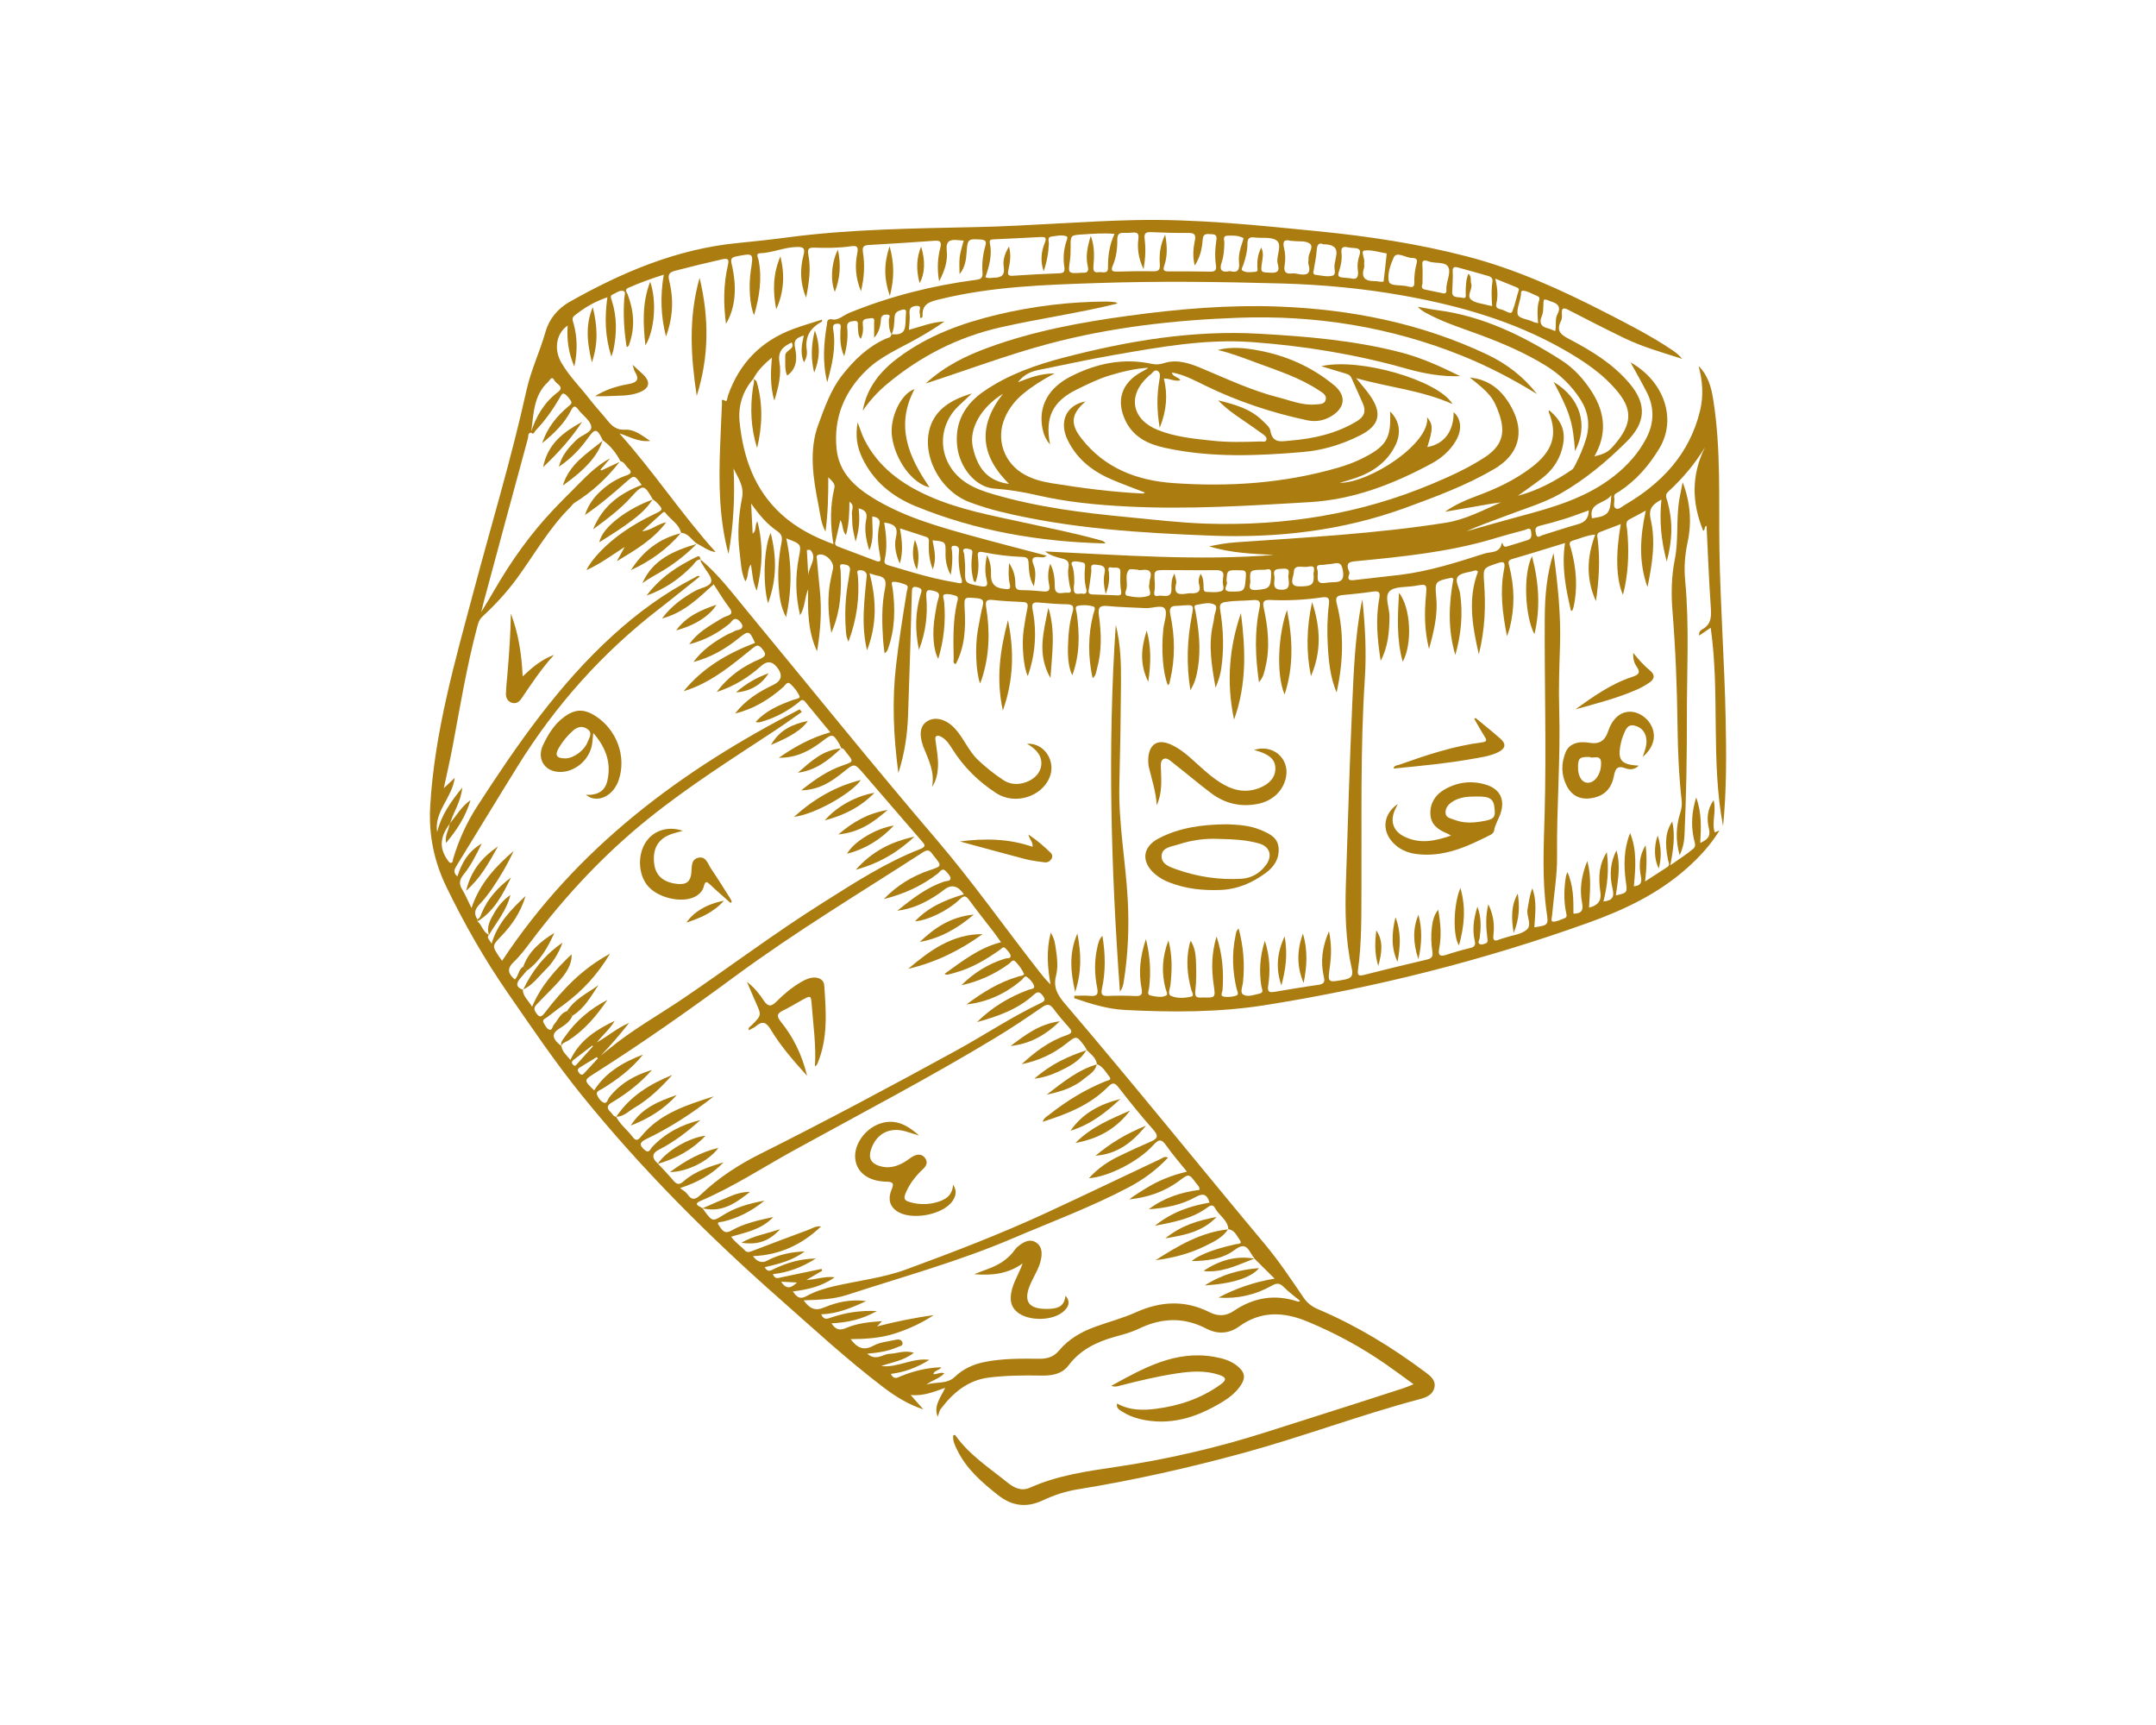 <?xml version="1.0" encoding="UTF-8"?>
<svg id="Calque_1" data-name="Calque 1" xmlns="http://www.w3.org/2000/svg" viewBox="0 0 1280 1024">
  <defs>
    <style>
      .cls-1 {
        fill: #ab7d10;
      }

      .cls-2 {
        fill: none;
      }
    </style>
  </defs>
  <g>
    <path class="cls-1" d="M416,332.21c10.56,8.81,18.74,19.78,27.42,30.28,37.49,45.37,74.38,91.22,112.63,135.96,21.51,25.16,40.57,52.3,60.99,78.35,2.02,2.58,4.08,5.14,6.65,7.55-1.75-10.04-2.65-19.91,.13-30.69,2.37,3.67,2.64,7.08,3.13,10.37,.75,5.05,1.26,10.35,.01,15.17-1.84,7.1,1.12,11.73,5.39,16.73,40.3,47.13,79.14,95.47,118.91,143.04,8.34,9.98,15.45,20.79,22.77,31.48,2.25,3.3,5.12,5.31,8.86,6.9,22.67,9.64,43.56,22.41,63.26,37.15,3.04,2.28,6.56,4.88,5.39,9.41-1.09,4.2-4.9,5.67-8.73,6.68-35.21,9.32-69.32,22.28-104.43,31.87-32.58,8.9-65.55,16.32-98.94,21.71-7.09,1.14-13.93,3.48-20.45,6.53-9.54,4.46-18.18,3.37-26.49-3.19-9.56-7.55-18.65-15.41-24.14-26.6-1.37-2.79-2.84-5.59-2.41-8.88,.5-.09,1.03-.29,1.11-.18,8.21,11.7,20.08,19.37,30.96,28.12,3.89,3.13,8.2,5.5,13.53,3.12,16.03-7.16,33.21-9.66,50.37-12.19,30.55-4.51,60.7-11.45,89.96-20.82,27.15-8.69,54.38-17.21,81.49-26.07,1.64-.54,3.22-1.26,5.85-2.29-5.86-4.23-10.99-8.07-16.25-11.73-14.71-10.24-30.36-18.72-46.96-25.57-14.09-5.81-27.54-6.27-40.37,3.01-6.22,4.5-13.03,4.61-19.41,1.29-13.6-7.08-26.78-6.43-40.28,.11-4.53,2.19-9.55,3.44-14.43,4.82-10.68,3.03-20.21,7.68-27.12,16.86-3.95,5.25-9.99,6.18-16.1,6.07-10.34-.18-20.66-.11-30.95,1.13-12.59,1.52-21.38,8.87-28.72,18.52-1.11,1.47-1.25,3.15-1.89,4.76-2.62-6.26,1.53-11.11,4.41-17.13-6.76,2.33-12.7,4.94-20.47,4.28,3.03,3.43,5.27,5.97,7.51,8.5-8.8-2.83-16.43-7.58-23.58-13-21.66-16.42-41.61-34.89-61.96-52.84-42.1-37.12-81.7-76.75-117.08-120.43-15.89-19.61-29.99-40.53-44.34-61.28-13.67-19.77-25.51-40.58-35.99-62.14-7.41-15.23-10.86-30.91-9.82-48.57,2.58-44,14.7-85.83,25.91-127.89,10.54-39.57,22.41-78.79,31.24-118.81,2.65-12.01,8.03-23.1,11.36-34.89,2.15-7.61,7.41-13.74,14.26-17.61,31.16-17.61,63.84-31.44,99.83-34.92,9.76-.94,19.51-2.01,29.21-3.3,37.6-4.99,75.46-5.34,113.27-6.18,31.19-.7,62.27-3.46,93.45-4.13,36.35-.78,72.42,3.06,108.49,6.62,29.82,2.95,59.42,7.41,88.48,14.95,28.83,7.48,55.7,19.68,82.09,33.22,13.72,7.04,27.43,14.01,40.22,22.66,2,1.35,3.83,2.96,5.48,4.92-11.61-3.73-23.33-6.98-34.28-12.27-11.19-5.41-22.26-11.07-33.3-16.78-2.94-1.52-4.09-1.22-3.88,2.26,.08,1.38,.17,3-.44,4.15-3.56,6.74,.89,8.84,5.83,11.44,12.9,6.8,25.26,14.47,34.82,25.81,10.47,12.43,9.59,23.32-1.83,34.65-11.88,11.79-24.65,22.44-39.15,30.72-10.01,5.71-21.24,8.9-31.99,13.05-7.95,3.07-16.06,5.75-23.87,9.34,10.21-2.88,20.39-5.88,30.64-8.62,20.18-5.38,40.24-10.94,57.09-24.24,7.82-6.17,14.33-13.42,18.96-22.2,4.8-9.11,5.02-18.47,.26-27.71-3.02-5.87-6.3-11.6-9.55-17.54,20.1,11.36,27.59,33.73,17.13,51.09-6.12,10.16-13.76,18.98-23.77,25.57-1.36,.9-3.52,1.34-3.02,3.72,.46,2.16-1.03,5.15,.84,6.33,1.65,1.05,3.81-1.12,5.58-2.15,22-12.88,38.35-30.31,44.52-55.79,2.14-8.85,1.57-17.71-.86-26.54,5.65,5.5,7.54,12.54,8.73,20.1,4.65,29.42,3.18,59.08,3.64,88.66,.52,33.29,2.98,66.5,3.68,99.78,.45,21.53,.63,43.08-1.51,64.61-7.41-38.83-1.76-78.45-7.35-117.82-2.14,1.46-4.4,3-6.85,4.67-.27-1.99,.71-3.09,1.59-3.56,6.15-3.25,5.63-8.54,5.24-14.32-1.07-15.71-1.66-31.46-2.44-47.3-1.75,.51-.51,2.4-1.99,2.95-6.8-16.58-7.16-33.04,1.04-49.56-6.12,10.1-13.46,18.7-21.87,26.41-2.13,1.95-.9,3.84-.37,5.76,3.15,11.41,3.04,22.78-.45,35.67-3.44-12.85-4.39-24.43-3.16-36.8-5.14,2.82-7.86,5.25-6.34,11.84,3.06,13.32,.81,26.78-1.92,40.09-5.31-14.67-4.49-29.59-1.02-45.4-3.78,2.03-6.63,3.67-9.56,5.12-2.93,1.45-1.73,3.98-1.53,6.02,1.11,11.41,.92,22.74-1.31,34-.3,1.52-.72,3.02-1.17,4.89-4.02-9.25-4.46-23.69-1.29-41.99-4.32,1.64-8.27,3.18-12.25,4.66-2.37,.88-1.65,2.69-1.44,4.4,1.53,12.25,.72,24.45-1.04,36.65-5.85-12.87-5.57-25.92-.41-39.51-5.04,.4-9.14,2.39-13.42,3.6-2.9,.82-1.47,3.02-.99,4.77,3.17,11.49,4.11,23.08,1.5,34.81-.15,.67-.45,1.3-.73,1.93-.04,.09-.32,.09-.77,.2-3.05-13.06-5.68-26.14-3.56-40.29-10.91,3.33-21.05,6.54-31.28,9.47-2.9,.83-2.3,2.3-1.79,4.3,3.15,12.28,3.35,24.59,.2,36.9-.29,1.15-.75,2.26-1.56,4.65-2.77-14.02-4.26-26.79-1.75-39.64,.95-4.84-.43-4.89-4.27-3.58-8.01,2.74-8.21,2.64-7.57,11.32,1.02,13.88,.58,27.62-3.12,42.63-4.05-17.36-6.53-33.29-.53-49.02-.92-1.06-1.61-.81-2.26-.6-3.31,1.06-7.75,1.2-9.63,3.46-2.02,2.44,.75,6.51,1.25,9.89,1.87,12.44,.61,24.62-2.79,36.68-4.51-15.01-3.93-30.19-1.14-45.24-.62-.35-.92-.67-1.15-.63-9.94,2.16-9.9,2.16-9,12.04,.91,9.94-1.35,19.44-4.33,30.32-2.74-11.16-2.75-21.06-1.89-30.96,.69-7.83,.89-7.82-6.55-6.53-5.15,.89-11.96,.15-15,3.17-3.17,3.16,.03,9.9-.03,15.1-.11,9.08-.85,17.95-5.23,26.2-1.91-12.3-3.14-24.61-.85-36.91,.81-4.33-.55-4.66-4.14-4.13-5.89,.87-11.82,1.44-17.75,2.02-3.31,.33-4.28,1.41-3.34,5.04,4.55,17.54,3.79,35.17-.08,52.8-3.78-8.96-4.73-18.45-5.25-27.96-.45-8.22-.34-16.48,.71-24.67,.42-3.26-.51-4.39-3.97-3.88-10.24,1.53-20.58,2.05-30.92,1.57-3.99-.18-4.62,1.11-3.84,4.71,2.55,11.72,3.88,23.53,.96,35.4-.68,2.76-1.08,5.76-3.8,8.68-2.16-15.21-2.72-29.57,.3-43.87,.85-4.04,.13-5.21-4.17-4.83-5.04,.44-10.11,.25-15.18,.98-3.53,.51-4.58,1.11-3.93,5.08,1.88,11.44,2.29,22.99,.6,34.55-.51,3.47-1.46,6.78-3.37,11.41-2.38-13.3-4.3-25.14-1.64-37.24,.34-1.54,.69-3.09,.82-4.65,.22-2.53,2.37-6.1,.35-7.35-3.03-1.87-7.14-.55-10.73,.02-2.2,.35-1.07,2.09-.83,3.36,2.06,11.24,3.43,22.52,1.55,33.94-.72,4.41-1.61,8.79-4.48,13.32-2.5-15.39-1.9-29.89,.88-44.37,1.21-6.3,1.1-6.32-5.31-5.9-1.22,.08-2.45,.25-3.67,.24-3.8-.02-4.55,1.51-3.77,5.27,2.71,13,2.96,26.07-.22,39.08-.24,.98-.16,2.14-1.27,2.72-2.92-6.87-4.04-20.69-2.7-33.31,.44-4.14,2.63-9.41,.86-12.09-1.64-2.49-7.48-.11-11.47-.33-7.52-.43-15.07-.5-22.56-1.24-4.71-.47-5.71,1.14-5.09,5.48,1.52,10.64,1.78,21.31-1.13,31.81-.53,1.92-.6,4.18-2.59,5.54-2.78-12.77-2.83-25.38,.4-37.99,.37-1.46,1.88-4.06-.14-4.63-2.92-.83-6.35-.95-9.3-.26-1.82,.42-.54,3.09-.32,4.72,1.65,12.25,1.79,24.38-2.7,36.43-1.91-3.76-2.78-9.41-2.58-16.69,.19-7.02,.72-14.04,2.73-20.78,1.09-3.65,0-4.6-3.54-4.66-5.42-.09-10.85-.5-16.26-1.01-3.35-.31-4.73,.13-3.93,4.16,2.62,13.3,1.71,26.45-2.84,39.46-2.53-4.89-3.76-18.9-2.44-27.55,.66-4.33,1.32-8.66,2.22-12.94,.56-2.67-.41-3.35-2.91-3.46-5.95-.26-11.9-.59-17.82-1.23-3.81-.41-4.33,.89-3.76,4.38,2.33,14.36,1.95,28.62-2.61,42.58-.26,.8-.62,1.56-1.04,2.6-2.45-6.88-3.06-21.76-1.31-31.63,.86-4.83,1.72-9.66,2.89-14.42,.79-3.2-.02-4.22-3.38-4.53-7.8-.71-7.71-.92-7.29,6.89,.6,11.11,.07,22.05-5.35,32.22-1.92-.64-1.18-2.12-1.2-3.11-.24-11.21-.54-22.43,1.99-33.48,.32-1.41,1.29-3.39-.89-4.04-2.12-.63-4.6-1.29-6.59-.74-1.48,.41-.32,2.83-.19,4.32,1.05,11.45-.1,22.65-3.48,33.93-3.02-5.39-3.73-15.62-1.93-26.08,.57-3.28,.99-6.63,2.02-9.76,1.03-3.11-.13-3.78-2.88-4.54-4.02-1.1-4.6-.05-4.28,3.91,.81,10.17-.21,20.2-4.39,31.12-2.48-11.88-2.16-22.32,.9-32.69,.55-1.85,1.63-3.46-1.48-4.38-3.7-1.09-3.56,.79-3.64,3.41-.68,24.16-1.37,48.33-2.25,72.49-.41,11.16-1.88,22.2-5.76,34.29-2.95-22.25-3.78-43.04-1.37-63.94,1.69-14.62,4.01-29.14,6.35-43.67,.23-1.44,1.45-3.37-.58-4.17-2.41-.95-5.07-1.82-7.58-1.71-1.36,.06-.42,2.39-.24,3.69,1.66,12.31,1.48,24.47-2.8,36.31-.29,.8-.69,1.56-1.96,2.42-.3-2.56-.72-5.12-.88-7.69-.66-10.34-.97-20.72,1.16-30.9,.99-4.71-.23-6.86-4.77-7.56-1.18-.18-2.31-.68-4.42-1.33,3.99,15.29,4.58,29.99-1.52,45.77-2.41-10.34-2.24-19.49-1.63-28.65,.31-4.72,.88-9.42,1.31-14.13,.08-.87,.32-1.84,.03-2.6-.72-1.94-2.68-2.32-4.31-2.19-1.89,.15-.95,1.92-.86,2.97,1.15,13.3-.59,26.18-5.58,39.46-.51-1.42-.89-2.22-1.08-3.06-.22-1.02-.31-2.08-.39-3.12-.85-10.18-.34-20.3,1.46-30.36,.34-1.9,.57-3.81,.89-5.71,.53-3.18-2.07-3.47-3.94-3.74-2.95-.42-1.64,2.14-1.58,3.3,.57,12.31,.16,24.46-5.51,37.44-1.59-9.7-2.22-18.01-1.24-26.39,.47-3.99,1.45-7.92,2.24-11.86,.8-4.01-4.53-9.2-8.47-8.21-1.84,.46-1.13,1.97-1.04,3.01,.49,5.93,1.06,11.86,1.67,17.78,1.26,12.26,.46,24.42-1.64,36.59-5.31-11.47-5.65-23.66-5.26-36.84-2.26,5.36-1.81,10.67-4.81,15.47-2.74-11.75-2.94-23.02-.74-34.33,1.54-7.9,1.61-7.89-7.46-11.35,3.41,15.63,3.34,30.83-.11,46.81-3.31-6.23-3.97-12.4-4.41-18.53-.61-8.59,.04-17.17,1.67-25.62,.6-3.09,.36-5-2.57-7-5.79-3.95-10.42-9.23-15.43-16.32,.34,6.85,.61,12.2,.89,17.88,2.52-1.89,1.03-4.63,2.81-7.36,3.62,14.01,3.03,27.16-.38,41.25-2.47-5.28-2.55-10.17-3.46-15.7-2.4,3.39-1.18,7.12-3.29,10.17-2.67-5.57-2.63-11.48-3.39-17.2-1.44-10.88-.69-21.77,1.42-32.43,1.39-7.04-2.46-11.85-5.03-17.45,.87,17.12-.1,34.02-3.01,50.79-5.67-20.94-5.77-42.24-4.99-63.6,.31-8.58,.74-17.15,1.12-25.72,.06-1.23-.83-3.23,2.03-1.56,1.05,.61,1.16-2.13,1.58-3.32,6.76-19.23,19.74-32.34,38.79-39.41,5.54-2.06,11.25-3.66,17.04-5.53-.09,.68-.03,1.15-.17,1.22-6.77,3.61-10.16,8.87-8.94,16.83,.36,2.34-.14,4.9-1.68,7.3-2.3-5.24-1.33-10.36-.09-15.92-4.02,1.29-6.24,2.51-5.19,7.34,1.29,5.94,1.3,12.17-4.69,16.47-1.61-3.83-1.02-7.82-1.11-11.83-.08-3.55,6.06-3.57,3.85-7.84-5.01,2.32-8.43,5.05-7.3,11.78,1.22,7.23-.49,14.48-3.06,22.78-2.54-8.96-2.18-16.72-1.44-25.6-4.8,4.1-8.55,7.74-11.01,12.6l.16-.15c-6.52,7.34-9.26,16.3-8.32,25.66,2.12,20.99,8.75,40.34,24.92,55.01,8.71,7.9,19.02,13.3,30.8,17.63-2.01-11.72-2.01-22.62,.57-33.49,.55-2.31-1.39-3.99-3.63-6.19,.02,11.13-.18,21.37-1.67,32.26-2.79-5.22-3.1-10.45-4.1-15.45-3.23-16.09-5.88-32.83-.12-48.21,3.69-9.84,7.24-20.42,14.1-29.16,7.15-9.11,15.18-16.87,25.85-21.68,1.28-.58,3.28-.52,3.39-2.68,3.48,.22,7.13,.42,8.07-4.02,.57-2.69,.29-5.54,.61-8.29,.28-2.34-.61-2.73-2.63-2.12-2.22,.68-3.97,1.27-4.15,4.35-.2,3.4-.24,6.98-1.79,10.2-1.52-2.7-1.62-5.64-1.61-8.64,0-1.09,1.58-3.09-1.04-3.15-1.7-.04-3.51,.29-3.66,2.79-.23,3.86-.98,7.61-4.04,11.01,0-2.77,.04-5.55-.02-8.32-.03-1.55,.9-3.93-2.28-3.29-2.08,.42-4.88-.11-4.44,3.61,.35,2.91,.19,5.83-1.21,8.65-1.85-2.21-1.39-4.77-1.69-7.16-.19-1.52,.81-3.88-2.32-3.48-2.35,.3-4.39,.53-4.02,3.97,.57,5.33-.07,10.63-1.78,16.95-2.64-5.8-2.38-10.77-2.23-15.75,.05-1.55,1.03-3.8-2.12-3.57-2.67,.19-2.42,1.94-2.13,3.76,1.63,10.28-.55,20.08-3.6,31.02-3.03-12.33-1.98-23.44-.17-34.5,.2-1.2-.16-3.64,3.6-2.78,2.85,.65,6.54-2.66,9.93-4.04,24.14-9.82,49.2-16.12,75.01-19.5,2.78-.36,4.05-1.13,3.81-4.18-.43-5.45,.2-10.85,1.73-16.11,.72-2.49,.02-3.41-2.64-3.61-7.56-.57-8-.26-8.5,7.36-.3,4.62-.9,9.17-4.21,13.18,0-3.39-.31-6.82,.09-10.16,.38-3.23,1.5-6.37,2.35-9.78-1.24-.09-2.27-.14-3.3-.25-4.64-.49-7.42,.26-6.74,6.26,.67,5.92-1.12,11.73-4.53,18.18-1.3-7.42-.89-13.72,.68-19.8,1.01-3.93-.27-4.51-3.65-4.27-12.92,.92-25.85,1.82-38.78,2.49-3.44,.18-3.92,1.43-3.44,4.54,1.13,7.32,.8,14.64-1.22,22.93-3.26-8.01-3.67-15.36-2.17-22.67,.85-4.13-.62-4.49-3.89-4.01-7.13,1.04-14.32,1.05-21.49,.8-3.23-.11-4.37,.58-3.69,4.08,1.58,8.19,.55,16.32-1.34,25.63-3.67-9.06-3.61-17.17-1.53-25.21,.96-3.72,.38-4.95-3.53-4.92-7.71,.05-14.8,3.51-22.49,3.78-2.47,.09-.95,2.52-.68,3.84,2.24,11.11,.56,21.87-2.61,32.85-2.59-5.3-3.39-17.4-1.93-26.77,1.59-10.2,1.61-10.08-8.64-8.09-3.03,.59-3.46,1.55-2.77,4.51,3.36,14.28,2.17,26.26-3.36,35.5-1.59-11.87-1.5-23.24,1.07-34.51,.8-3.51,.56-4.65-3.55-3.72-9.23,2.07-18.4,4.31-27.55,6.7-3.64,.95-4.63,2.2-3.65,6.14,2.74,11.07,2.1,22.13-1.95,32.93-3.05-11.86-3.49-23.83-1.34-36.69-7.58,2.38-14.36,4.88-21.01,7.8-2.54,1.11-.93,2.48-.44,3.78,3.66,9.64,4.57,19.37,1.12,29.27-.27,.79-.34,1.75-1.67,2.1-1.55-9.67-2.14-19.32-1.41-29.06,.11-1.44,1.06-3.75-.53-4.22-2.16-.64-4.25,1.17-6.31,2.03-1.88,.78-1,2.33-.59,3.61,3.14,9.77,3.03,19.64,.94,29.57-.21,1-.62,1.96-1.19,3.73-3.8-11.83-4.04-23.12-2.37-35.19-7.69,2.6-13.86,6.31-19.55,10.9-1.81,1.46-.92,3.13-.47,4.79,2.19,8.07,2.37,16.17,.42,25.46-3.65-8.41-4.51-16.2-3.97-24.38-6.74,4.6-8.37,13.99-3.78,21.98,4.56,7.94,11.13,14.38,16.7,21.57,2.79,3.6,5.83,6.99,8.78,10.46,3.34,3.94,5.81,8.24,12.62,7.81,4.93-.31,9.68,3.24,14.69,6.68-7.23,.79-12.39-2.67-18.3-4.48,20.34,22.66,37.04,48.15,57.14,70.44-3.84-.35-7.34-3.07-11.14-5.07l.1,.11c-3.24-2.07-5.03-6.28-9.56-6.43l.12,.13c-1.17-5.52-6.38-7.93-9.35-12.07-.7-.98-1.55-.12-2.18,.45-3.61,3.26-7.21,6.53-11.66,10.56,5.67-.6,8.93-4.28,14.35-5.36-7.92,10.44-18.08,16.31-29.36,23.15,1.77-3.21,2.88-5.24,4.67-8.49-8,5.2-14.75,10.18-22.66,13.74,2.69-6.18,11.87-15.68,21.55-22.44,5.89-4.11,12.1-7.68,18.61-10.74,5.58-2.62,5.57-2.81,1.18-7.3-.6-.61-1.38-1.05-2.08-1.57l.09,.1c-4.99-8.89-5.85-9.19-12.57-1.68-6.44,7.19-13.99,12.91-22.88,19.43,5.85-14.32,16.33-21.47,28.86-26.35-4.4-6.18-4.33-6.1-9.55-1.47-7.44,6.61-14.99,13.08-24.12,19.31,2.32-7.16,6.43-11.84,11.3-15.93,3.91-3.28,8.32-5.85,13.14-7.51,3.03-1.04,3.7-2.2,1.15-4.44-1.52-1.34-2.18-3.62-4.51-4.05-2.63-4.93-5.95-9.27-10.59-12.5l.13,.16c-3.42-7.17-4.56-7.38-8.75-1.53-4.67,6.53-10.08,12.29-17.36,17.15,1.73-7,5.99-11.5,10.43-15.95,2.9-2.9,9.12-4.25,8.8-7.77-.33-3.61-5.07-6.75-7.7-10.22-1.77-2.34-2.76-2.5-4.22,.36-3.81,7.48-9.54,13.35-17.19,19.55,3.3-9.93,8.97-16.17,15.5-21.8,.99-.86,2.63-1.7,1.45-3.37-1.09-1.54-2.27-3.34-3.86-4.1-1.42-.68-2.17,1.46-2.8,2.54-4.06,6.99-8.73,13.5-14.31,19.34-.63,.66-.99,2.74-2.69,1.07,3-9.55,7.82-17.77,16.01-23.96,4.22-3.19-.99-4.82-2.09-6.93-1.57-3.02-2.62-.12-3.69,.86-8.92,8.18-8.58,19.47-10.12,30.14-2.14,.17-1.53,2.1-1.84,3.22-8.78,32.24-17.48,64.51-26.17,96.77-.58,2.15-1.07,4.33-1.6,6.5,5.38-8.62,10.12-17.37,15.54-25.73,5.52-8.53,11.48-16.73,17.97-24.56,6.38-7.69,13.38-14.79,20.46-21.83,7.02-6.98,13.59-14.44,22.58-19.11-1.93,2.25-3.86,4.5-5.8,6.75,.19,.15,.39,.3,.58,.44,3.59-1.69,7.19-3.38,10.78-5.07-7.51,9.66-16.33,17.85-26.76,24.29-1,.62-1.65,1.77-2.51,2.62-12.55,12.43-21.16,27.8-31.44,41.93-6.08,8.36-13.1,15.97-20.7,22.97-2.03,1.87-2.55,4.06-3.16,6.37-6.21,23.36-10.11,47.19-14.56,70.92-1.48,7.88-3.31,15.7-5.21,24.59,2.46-2.34,4.26-4.04,6.48-6.15-1.44,11.8-12.36,19.95-10.43,32.24,2.38-9.95,8-17.96,14.91-26.45-.8,8.23-5.01,14.17-7.1,20.83-.16,.29-.32,.58-.48,.87-5.95,8.04-6.12,14.73-.54,22.14,.29,.38,.82,.85,1.22,.84,1.5-.05,1.2-1.43,1.47-2.33,3.31-11.13,8.06-21.63,14.36-31.35,23.53-36.35,48.12-71.89,80.39-101.28,14.81-13.49,30.85-25.28,48.74-34.42,.87-.44,1.61-1.49,3-.62-8.1,6.45-16.05,12.94-24.17,19.22-33.61,25.96-61.45,57.11-83.84,93.14-12.26,19.73-24.27,39.61-36.45,59.38-1.33,2.16-2.15,4.04,.51,6.32,2.53-7.74,6.07-14.69,14.45-19.52-3.47,7.07-6.47,13.11-10.73,18.33-2.43,2.98-2.99,5.5-.9,8.88,1.92,3.1,3.31,6.52,5.55,11.06,4.85-14.61,14.31-24.65,25.1-33.94-.97,1.97-1.91,3.95-2.92,5.89-1.05,2.02-2.12,4.02-3.28,5.98-4.21,7.08-8.58,14.09-14.28,20.06-2.72,2.85-3.25,5.42-1.16,8.63,.03,.42,.06,.84,.09,1.26,2.79,2.23,3.21,6.49,6.84,8.01h0c-1.64,1.71,.16,2.66,1.54,5.27,3.51-12.07,11.29-19.96,20.15-28.29-2.9,9.81-8.04,17.15-14.33,23.74-5.56,5.83-5.65,5.74-1.19,12.49,.57,.86,1.22,1.67,1.62,2.21,44.43-67.22,106.41-113.19,176.67-149.27,.42,.52,.84,1.05,1.26,1.57-5.1,3.54-10.13,7.19-15.31,10.61-25.72,16.97-51.8,33.42-75.85,52.78-26.34,21.2-49.19,45.75-69.54,72.7-3.25,4.31-6.52,8.71-10.41,12.41-4.23,4.02-3.1,6.96,.69,10.31,2.39-2.14,2.1-5.99,5.02-7.63,.73,.76,1.47,1.53,2.2,2.29-1.33,1.57-2.62,3.16-3.98,4.7-2.74,3.1-2.38,5.38,1.69,6.75l-.17-.15c.11,4.03,3.2,6.37,5.54,10.18,5.39-12.72,14.07-22.17,23.42-31.1,.27,4.36-1.49,9.06-6.53,14.94-4.21,4.9-8.99,9.31-13.42,14.03-1.34,1.43-3.1,2.76-1.39,5.37,1.88,2.87,2.96,3.65,5.45,.39,10.45-13.68,22.11-26.12,38.72-35.08-7.41,12.41-16.21,21.82-26.72,29.72-3.49,2.62-7.06,5.15-10.46,7.89-1.04,.84-3.37,1.32-2.2,3.47,.82,1.51,1.83,3.46,3.22,3.98,1.87,.69,1.97-1.91,2.91-3.01,2.45-2.83,3.76-6.75,7.78-8.05,1.07,.91,2.13,1.81,3.2,2.72-1.49,3.73-4.82,5.84-7.88,7.78-4.61,2.92-3.86,5.55-.67,8.69,.6,.59,1.32,1.08,1.98,1.61l-.02-.04c.5,3.46,3.06,5.52,5.34,8.25,5.54-11.72,15.45-17.95,26.31-23.15-2.83,4.85-7.13,8.44-10.62,12.8,6.15-3.41,11.43-8.15,19.19-11.62-5.93,7.48-11.15,13.6-16.9,19.45,1.68-1.33,3.37-2.63,5.02-3.99,13.82-11.42,29.49-20.1,44.26-30.12,27.52-18.68,54.13-38.69,82.29-56.43,18.81-11.85,37.44-24.05,58.3-32.14,3.8-1.47,2.29-2.86,.67-4.74-11.45-13.24-22.89-26.48-34.3-39.74-5.6-6.51-5.54-6.51-12.23-1.11-6.98,5.65-14.31,10.57-24.93,10.79,8.2-6.56,15.84-11.81,24.87-14.86,6.31-2.13,6.29-2.27,1.89-7.55-.85-1.02-1.38-2.51-3.06-2.6l.08,.12c-.42-.93-.74-1.93-1.27-2.79-3.63-5.92-4.11-5.98-9.6-1.77-7.41,5.68-15.28,10.22-26.25,10.14,9.86-6.86,19.29-11.94,30.59-15.15-5.16-6.25-10.07-12.12-14.88-18.06-1.87-2.32-3-.39-4.24,.58-6.14,4.77-12.81,8.52-20.27,10.79-1.5,.46-2.93,1.21-4.94,.56,6.06-6.71,13.88-10.02,21.93-12.98,1.54-.57,4.65-.94,4.17-2.15-1.13-2.8-3.24-5.38-5.49-7.48-1.87-1.74-3.01,.84-4.16,1.86-8.35,7.39-17.62,13.07-28.63,15.74,5.91-7.71,13.78-12.79,22.41-16.87q8-3.79,2.3-10.78-4.17-5.1-9.11-.69c-7.47,6.71-15.77,12.01-26.53,15.59,7.1-9.58,15.72-15.3,25.33-19.46,4.3-1.86,4.17-3.25,1.44-6.45-2.16-2.53-3.39-1.75-5.45-.08-9.38,7.59-18.65,15.38-29.5,20.89-3.66,1.86-7.47,3.41-11.45,4.62,11.26-13.9,26.05-22.46,42.38-28.69-3.38-7.45-3.78-7.53-9.87-2.62-7.95,6.41-16.68,11.37-26.72,13.96,5.34-7.23,12.48-12.21,20.27-16.37,1.23-.66,2.64-1.01,3.8-1.77,1.68-1.11,4.76-.61,5.01-3.01,.13-1.29-1.55-3.33-2.94-4.08-2.44-1.32-3.42,1.51-4.9,2.68-6.77,5.35-14.08,9.57-23.76,12.04,5.17-7.19,11.71-10.71,17.97-14.55,1.34-.82,2.74-1.63,4.21-2.11,3.06-1,3.85-2.17,1.62-5.11-3.26-4.3-6.04-8.96-9.25-13.82-8.95,8.06-17.4,16.74-30.68,20.29,5.77-7.69,12.46-12.3,19.63-16.36,3.33-1.88,8.92-2.51,9.58-5.53,.61-2.82-3.19-6.58-5.01-9.95-.56-1.03-1.65-1.92-1.06-3.33l-.15,.14Zm-25.4,358.54s.08,.08,.08,.08c3.08,3.34,6.25,6.6,9.19,10.06,1.99,2.34,3.5,2.54,5.95,.38,6.81-6.01,15.27-8.72,23.77-11.26-6.93,7.16-15.32,11.86-25.83,15.26,1.89,1.51,3.41,2.27,4.25,3.49,2.65,3.85,4.69,3.6,8.08,.37,10.31-9.86,22.25-17.63,34.95-23.99,39.29-19.67,78.03-40.35,116.56-61.45,16.88-9.25,32.92-20.01,50.35-28.29,2.65-1.26,2.81-2.25,1-4.52-1.91-2.4-3.08-2.32-5.31-.29-9.57,8.72-21.43,12.78-33.58,16.16,8.73-8.73,19-14.86,30.43-19.15,1.31-.49,3.99-.42,3.44-2.31-.59-2.01-2.39-3.9-4.12-5.27-1.51-1.2-2.31,.96-3.26,1.76-9.5,8.05-20.28,13.12-32.73,14.46,9.41-7.05,19.28-13.19,30.66-16.52,1.29-.38,3.89-.67,3.47-1.62-1.15-2.64-3.03-5.06-5.01-7.22-1.64-1.78-2.8,.46-3.89,1.25-8.55,6.24-17.97,10.5-28.33,12.75,7.43-7.37,16.01-12.78,26.04-15.84,1.19-.36,3.49,.14,3.21-1.73-.23-1.53-1.75-2.95-2.9-4.23-1.46-1.62-2.45,.03-3.5,.78-8.12,5.76-16.6,10.78-26.29,13.47-1.01,.28-2,.67-3.03,.83-1.01,.16-2.09,.91-3.5-.05,10.63-7.58,20.61-15.53,33.55-18.78-1.61-2.25-2.88-4.12-4.26-5.92-4.9-6.39-9.96-12.67-14.7-19.17-1.96-2.69-3.11-2.71-5.53-.39-7.14,6.86-19.3,12.65-26.56,13.04,7.96-8.52,18.16-12.75,28.99-16.01q-5.26-7.73-11.6-2.78c-1.93,1.5-3.93,2.94-6.01,4.22-6.33,3.88-12.89,7.18-21.96,8.32,9.42-7.54,17.68-13.87,27.81-17.3,1.35-.46,3.86-.17,3.83-1.93-.02-1.43-1.6-2.98-2.75-4.23-2.21-2.37-3.45,.35-4.69,1.32-9.61,7.45-20.4,12.3-32.14,15.21,7.68-7.97,16.77-13.64,27.21-17.13,7.37-2.46,7.39-2.43,2.34-8.64-1.59-1.96-2.55-4.44-6.13-2.13-37.5,24.22-75.77,47.23-111.77,73.76-27.05,19.94-54.55,39.3-82.94,57.33-6.89,4.38-7,4.21-.7,10.36,6.72-10.42,16.58-16.49,29-21.22-7.3,9.07-15.51,14.92-24.16,20.29-1.36,.84-3.86,1.47-3.16,3.49,.64,1.85,2.23,3.92,3.94,4.7,2.08,.95,2.41-1.9,3.36-3.12,6.6-8.4,15.36-13.29,25.39-16.25-6.95,7.74-14.99,14.1-23.88,19.32-2.94,1.73-3.18,3.34-.82,5.56,1.1,1.04,1.64,2.75,3.47,2.95l-.06-.05c2.33,4.62,6.54,7.72,9.58,11.74,2.14,2.83,3.24,2.42,5.34-.17,11.11-13.72,27.16-18.57,43.03-23.68-12.55,9.92-25.9,18.53-40.28,25.47-3.86,1.86-4.01,3.52-.82,6.3,2.76,2.4,3.39-.51,4.39-1.57,7.93-8.43,17.67-13.48,28.77-16.14-7.6,6.84-15.62,13-24.7,17.65q-6.01,3.08-.91,7.87c.13,.12,.27,.23,.4,.34Zm354.15,56.36l.06,.05c-.78-1.15-1.65-2.25-2.33-3.47-2.53-4.55-4.9-5.16-9.55-1.66-7.33,5.51-16.38,6.46-25.42,6.58,1.5-1.31,3.12-2.26,4.8-3.09,6.78-3.35,14.01-5.26,21.34-6.93,1.11-.25,4.21,.05,2.44-2.42-1.8-2.52-3.05-6.04-6.93-6.5l.1,.11c-.29-5.59-5.49-8.11-7.8-12.45-1.24-2.32-2.61-2.05-4.55-.6-8.84,6.56-19.28,8.63-31.3,10.92,10.36-8.28,21.14-11.77,32.52-13.77-1.63-5.1-3.93-5.7-8.26-3.31-8.58,4.74-18.08,6.64-27.84,7.25,8.95-6.79,19.22-10.08,30.09-11.49,.12-2.01-1.16-2.87-1.96-3.94-4.3-5.76-4.32-5.73-10.1-1.42-8.79,6.56-18.78,9.9-29.64,11,3.2-2.47,6.62-4.53,10-6.62,7.3-4.52,15.17-7.68,24.25-9.84-4.41-5.51-8.69-10.32-12.34-15.57-2.84-4.09-4.54-3.61-7.64-.16-8.82,9.81-26.84,18.85-38.21,19.65,5.21-5.82,11.4-10.01,18.23-13.28,5.99-2.87,12.01-5.69,18.12-8.3,4.05-1.73,5.5-3.17,1.84-7.27-7.22-8.08-13.99-16.58-20.66-25.14-2.37-3.04-3.66-2.84-6.25-.22-10.64,10.76-24.22,16.1-38.73,20.7,.81-2.39,2.47-3.12,3.76-4.14,10.34-8.2,21.48-15.05,33.75-19.99,1.26-.51,3.85-.52,1.93-2.88-2.16-2.65-3.75-5.98-7.33-7.21l.13,.12c-.51-3.99-3.7-6.05-6.2-8.6l.13,.15c-.41-.76-.74-1.57-1.25-2.26-4.85-6.5-4.8-6.42-11.06-1.48-7.77,6.14-16.57,10.14-26.32,12.09,7.86-7.25,16.28-13.69,26.48-17.12,4.12-1.39,3.4-2.65,1.19-5.13-3.03-3.39-5.98-6.87-8.69-10.51-2.03-2.73-3.59-3.33-6.72-1.15-9.04,6.29-18.23,12.4-27.65,18.11-39.19,23.76-79.84,44.92-119.97,67.02-18.36,10.11-35.91,21.69-55.31,29.94-4.77,2.03-.45,3.21,1.21,4.35v-.03c.49,.72,.95,1.46,1.47,2.15,4.35,5.75,4.65,5.8,10.61,2.04,7.17-4.52,15.08-6.89,24.71-8.67-8.14,6.6-16.05,10.45-24.88,12.51-1.06,.25-3.88-.07-2.36,1.98,1.56,2.11,3.05,5.85,7.4,3.37,7.5-4.28,15.86-6.15,25.06-8.14-7.14,7.59-16.25,9.07-25,11.68,2.24,3.42,5.51,5.31,7.94,8.01,1.53,1.7,2.99,1.07,4.72,.41,11.11-4.25,22.24-8.45,33.4-12.58,2.13-.79,4.11-2.34,7.27-1.91-11.58,11.03-24.74,16.96-40.44,17.63q3.87,5.12,8.46,2.66c6.95-3.72,14.44-5.15,22.23-5.46-6.93,5.33-15.15,7.36-23.68,9.36,1.79,3.43,3.83,1.83,5.76,.91,7.36-3.5,15-5.83,24.62-6.09-8.62,5.43-16.66,8.33-25.53,9.31,1.25,3.35,3.41,2.2,5.35,1.8,7.85-1.64,15.7-3.28,23.55-4.92,.11,.37,.21,.74,.32,1.11-2.83,1.65-5.65,3.31-9.3,5.44,6.06-.23,10.84-2.35,16.77-1.59-7.75,5.52-15.98,7.28-24.84,8.42,2.3,3.37,4.21,4.89,7.99,2.81,5.21-2.88,10.95-4.66,16.77-5.99,14.16-3.24,28.88-4.89,42.4-9.85,28.07-10.3,56.05-21.03,83.23-33.59,22.72-10.5,45.27-21.38,67.92-32.02,1.19-.56,2.46-1.85,4.41-.77-6.87,7.28-14.61,12.98-23.13,17.49-22.48,11.87-46.3,20.7-69.64,30.65-31.77,13.53-65.01,22.65-97.73,33.32-8.1,2.64-16.71,2.93-25.83,3.24,3.5,4.72,6.62,6.58,12.18,4.23,7.83-3.3,16.2-5.01,24.92-3.79-8.43,3.93-16.94,7.52-26.65,7.86,1.55,3.57,3.58,2.68,5.85,1.9,8.43-2.89,17.1-4.3,27.2-3.87-8.94,5.07-17.6,6.86-26.98,7.31,2.47,3.79,4.84,4.43,8.63,2.8,6.57-2.84,13.68-3.57,21.4-4.11-1.15,1.23-1.72,1.84-2.93,3.13,11.65-3.02,22.57-5.16,33.66-6.72-7.32,4.81-15.13,8.43-23.49,11.06-8.32,2.62-16.88,3.15-25.9,3.23,3.97,5.23,7.75,7.07,13.64,3.84,3.71-2.03,8.37-2.36,12.62-3.37,1.74-.41,3.87-.52,4.48,1.44,.66,2.11-1.7,2.3-3.02,2.88-5.27,2.3-10.9,3.24-17.87,3.85,5.36,4.59,9.31,.19,13.28,.06,4.47-.15,8.9-2.33,14.4-.59-6.31,4.85-13.05,5.59-19.39,7.85,9.68,1.21,18.42-5.06,28.63-3.66-7.27,4.49-14.66,7.33-22.88,8.33,1.75,3.53,3.65,2.32,5.64,1.49,7.62-3.17,15.49-5.14,24.37-5.44-1.62,2.19-4.17,1.74-4.8,4.07,2.38,.38,4.25-1.57,6.57-.41-3.08,3.17-7.41,4.08-10.76,6.71,5.55-1.97,12.15-.09,16.85-4.58,5-4.77,10.91-7.5,17.56-8.86,10.9-2.24,21.94-2.07,32.97-1.97,4.63,.04,8.38-1.18,11.53-4.95,5.63-6.74,13.1-11.02,21.27-14,8.05-2.94,16.44-5.09,24.22-8.6,14.81-6.67,29.29-7.44,43.98,.02,4.72,2.39,9.59,2.25,14-.75,11.95-8.12,24.68-10.29,38.46-5.59,.2,.07,.53-.23,1.12-.5-3.32-2.76-6.74-5.2-9.65-8.15-2.37-2.4-4.08-2.61-7.1-.9-9.81,5.55-20.45,7.94-31.73,7.12,10.26-5.45,21.06-9.2,33.34-11.27-4.44-4.4-8.25-8.17-12.06-11.94Zm-165.55-401.63c-1.3-.18-1.22-1.01-1.38-1.61-1.3-4.81-1.27-9.7-.69-14.61,.15-1.23,.56-2.61-.99-3.11-1.13-.37-2.6-.76-3.56-.33-1.56,.69-.18,2.13-.12,3.23,.14,2.79,.62,5.59,.55,8.37-.22,8.66-.3,8.66,7.85,10.35,.51,.11,1.04,.17,1.56,.25,2.8,.48,4.29,.1,3.4-3.47-1.12-4.5-1.15-9.14,.16-15,2.3,4.53,2.47,8.09,2.36,11.69q-.22,7.64,7.59,8.29c.35,.03,.7,.06,1.04,.12,2.41,.41,3.17-.41,2.55-2.88-.92-3.69-.76-7.44-.44-12.55,3.03,4.65,3.74,8.53,3.72,12.48-.01,2.77,.96,3.61,3.64,3.62,4.19,.02,8.4,.31,12.57,.73,3.05,.31,4.67-.12,3.88-3.82-.84-3.92-.92-7.92,.64-12.57,2.4,4.85,2.67,9.15,2.69,13.56,.03,5.72,4.79,3.35,7.42,3.62,3.52,.36,1.7-2.51,1.44-4.1-.6-3.64-1.36-7.32-.71-10.95,.63-3.52-1.01-4.6-3.99-5.28-3.52-.8-6.98-1.91-10.01-4.17,45.36,2.15,90.62,5.63,136.02,2.09-12.96-.71-25.93-1.15-38.47-5.11,5.2-1.07,10.38-2.02,15.59-2.38,41.74-2.9,83.55-5.11,124.93-11.65,11.58-1.83,21.94-7.4,32.59-12.04-5.59,.65-11.06,1.7-16.53,2.68-5.53,.99-11.08,1.92-16.62,2.88,6.04-4.31,12.62-7.08,19.32-9.57,11.37-4.22,22.22-9.31,31.97-16.74,12.66-9.65,15.86-19.34,10.24-33.1-.09-.21,.18-.56,.29-.85,8.2,6.73,10.38,13.72,7.48,23.66-1.99,6.81-5.97,12.26-11.49,16.55-4.53,3.52-9.29,6.76-14.54,10.54,12.12-3.19,22.28-8.83,31.99-15.4,.81-.55,1.39-1.57,1.86-2.48,2.63-5.15,5-10.41,6.65-15.97,2.49-8.42,1.27-16.18-3.52-23.57-5.25-8.09-11.98-14.61-20.12-19.65-12.41-7.69-25.76-13.41-39.4-18.48-10-3.72-20.22-6.88-29.74-11.82-2.29-1.19-4.76-2.22-7.13-4.82,4.56,.8,8.15,1.56,11.78,2.03,27.04,3.53,50.8,15.26,73.4,29.66,7.59,4.84,13.61,11.56,18.41,19.22,7.64,12.19,8.81,24.77,1.24,37.9,4.91-1.17,7.8-2.3,10.56-5.35,10.93-12.11,13.08-21.07,3.42-32.85-9.1-11.11-20.74-18.72-32.96-25.63-29.31-16.57-61.17-25.62-94.07-31.55-24.18-4.36-48.6-6.6-73.13-7.28-36.25-1-72.51-1.46-108.78-.24-31.36,1.05-62.69,2.04-93.39,9.56-5.66,1.38-10.93,2.43-10.5,9.95,.03,.54-.27,1.33-1.44,1.21-.08-.99,.05-2.09-.28-3.04-.5-1.43,1.71-4.34-1.93-4.11-2.72,.17-4.45,1.24-4.06,4.67,.34,3.01-.23,6.11-.41,9.56,7.19-1.96,13.85-4.69,21.11-4.96-5.22,3.67-10.58,6.95-16.04,10.03-10.35,5.85-21.53,10.44-30.22,18.83-13.23,12.78-19.67,28.45-17.77,46.87,1.4,13.56,10.35,22.08,21.35,28.87,17.67,10.92,37.34,16.64,57.09,22.12,15.24,4.23,30.58,8.13,46.29,12.29-1.7,1.43-3.15,.93-4.39,.82-3.96-.37-4.88,.98-3.38,4.67,1.67,4.12,.96,8.41,.17,12.67-2.64-4.31-2.96-9.12-3.16-13.88-.1-2.41-.88-3.47-3.33-3.54-8.06-.25-16.04-1.29-23.93-2.88-3.16-.64-3.04,.83-2.77,3.11,.59,4.99,.33,9.91-1.41,14.66Zm99.73-185.66c-3.22-6.81-3.79-12.49-3.07-18.25,.39-3.06-.82-3.7-3.41-3.5-1.74,.14-3.5,.27-5.24,.17-2.92-.16-3.89,1.06-3.87,3.99,.05,5.26-.57,10.52-2.7,15.39-1.56,3.56,.27,3.65,2.95,3.6,6.99-.15,13.99-.32,20.97-.17,3.17,.07,4.24-.7,4.02-4.08-.37-5.59,.02-11.2,3.16-17.72,1.35,7.22,1.36,12.9-.53,18.43-.87,2.55-.35,3.44,2.35,3.43,8.39-.03,16.79,0,25.18,.14,2.92,.05,3.57-1.19,3.16-3.84-.73-4.7-.55-9.43,.16-14.12,.35-2.32,.6-4.22-2.64-4.26-2.57-.04-5.13-.95-5.42,3.35-.35,5.09-1.38,10.18-4.68,15.23-1.35-5.37-.91-10.05,.02-14.64,.65-3.24,.18-4.73-3.58-4.69-7.51,.07-15.03-.13-22.53-.48-3.46-.16-4.04,1.11-3.64,4.31,.65,5.34,.49,10.74-.64,17.7Zm122.18,179.91c.7,.71-3.09,5.33,2.64,4.64,9.13-1.1,18.28-2.01,27.41-3.12,17.3-2.11,33.82-7.42,50.31-12.69,3.48-1.11,8.82-.05,10.07-5.83,.26-1.22,.71,.35,.81,.63,.49,1.31,1.32,1.35,2.5,.98,4-1.27,8.04-2.44,12.04-3.69,2.81-.88,2.34-3.4,2.08-5.29-.39-2.77-2.61-1.02-3.73-.73-6.44,1.63-12.84,3.45-19.21,5.35-26.35,7.82-53.54,10.48-80.72,13.13-3.82,.37-6.85,.56-4.2,6.62Zm-202.08-193.35c1.46,5.3,.52,9.7-.38,14.04-.53,2.53-.15,3.47,2.71,3.27,9.07-.63,18.16-1.11,27.25-1.44,2.68-.1,3.75-.7,3.28-3.65-.82-5.24-.44-10.47,1.28-15.54,.33-.98,.98-2.42-.08-2.81-2.87-1.04-5.88-.18-8.79,.17-2.71,.33-1.55,2.68-1.61,4.23-.19,5.33-1.09,10.48-3.09,16.42-2.11-6.51-1.35-11.8,.69-16.95,.94-2.37,.9-3.6-2.16-3.43-9.26,.52-18.53,.91-27.79,1.38-1.35,.07-3.16-.06-2.69,2.14,1.52,7.09-.32,13.79-2.63,20.31,1.99,.97,3.55,.34,5.09,.32,4.33-.05,6.64-1.36,5.79-6.51-.64-3.87,.64-7.78,3.12-11.97Zm-74.08,163.81c1.28,7.71,1.95,14.99,.25,22.26-.49,2.11,.9,2.74,2.53,3.21,4.61,1.33,9.22,2.68,13.83,4.05,8.72,2.59,17.55,4.7,26.52,6.2,1.19,.2,3.79,1.22,2.86-1.84-1.71-5.63-2.11-11.33-1.57-17.13,.2-2.1-1.06-2.92-2.79-2.97-2.41-.06-1.52,1.88-1.41,3.02,.49,4.79,.12,9.51-.74,14.28-2.27-4.09-3.19-8.44-3.08-12.97,.15-6.67,0-6.88-7.7-7.54,.96,5.48,2.59,10.95,.12,17.14-2.15-5.39-2.45-10.23-2.34-15.14,.03-1.53,.53-3.33-1.48-4.01-5-1.69-10.04-3.28-15.66-5.1,1.3,7.36,2.02,13.76-.08,20.85-2.47-5.49-3.46-10.75-2.26-15.8,1.43-6-1.3-7.77-7-8.51Zm187.85,30.47c1.63,2.4,1.68,4.95,1.76,7.51,.04,1.35-.25,3.14,1.76,3.19,2.96,.08,6.2,.53,8.82-.47,2.46-.95,.37-4.07,.86-6.17,.12-.5-.02-1.06,.1-1.57,.88-3.8-.83-4.76-4.42-4.7-9.79,.15-19.59-.05-29.39-.05-7.21,0-7.2,.03-6.7,7.42,.08,1.22,.02,2.45-.02,3.67-.06,1.87-1.5,5,2.19,4.19,2.72-.6,7.81,2.17,7.72-4.13-.04-2.82-.15-5.73,1.82-9.09,.46,2.55,1.36,4.4,.97,5.92-1.76,6.75,2.04,6.72,6.72,5.92,.69-.12,1.4-.16,2.09-.13,3.71,.18,6.13-.6,4.84-5.24-.55-1.96-.23-4.14,.87-6.25Zm-65.2-200.63c2.43,6.65,1.99,12.43,1.56,18.17-.18,2.47,.35,3.82,2.99,3.38,2.11-.35,5.67,1.43,5.65-2.57-.04-6.88,.77-13.54,3.89-20.17-6.8-.6-12.88-.05-18.95,.32-7.21,.44-7.16,.51-7.12,7.5,.01,2.62-.02,5.27-.4,7.85-1.14,7.94-1.21,7.93,7.06,7.41,.17-.01,.35-.03,.52-.02,2.78,.16,3.69-.86,3.01-3.76-1.35-5.77-.34-11.4,1.78-18.12Zm-145.33,177.58c-2.4-2.54-1.5-5.85-3.35-8.92-1.09,4.76-1.99,8.94-3.02,13.09-.5,2.02,.97,2.42,2.22,2.9,7.17,2.75,14.37,5.4,21.54,8.14,2.5,.96,3.52,.75,2.9-2.38-1.22-6.19-1.93-12.48-.5-18.74,.82-3.58-.97-4.7-4.2-5.12-.1,6.52,1.24,13.11-1.75,20.13-2.04-6.52-3.08-12.42-1.86-18.28,.85-4.11-.58-5.67-4.5-6.67,.77,6.44,.47,12.42-1.81,19.8-.81-3.96-1.48-6.4-1.77-8.88-.31-2.59-.16-5.23-.41-7.82-.22-2.19,1.9-4.86-1.46-7-.03,6.86-.22,13.22-2.03,19.74Zm383.6-135.94c-.31-5-.57-9.7,.18-14.37,.31-1.96-.71-2.96-2.41-3.45-6.03-1.72-12.07-3.44-18.12-5.08-1.66-.45-3.21-.41-3.06,2.07,.26,4.2-.21,8.38-.3,12.57-.08,3.76,3.79,2.72,5.99,3.35,2.75,.79,1.98-1.61,2.01-2.99,.07-3.78,.06-7.56,1.64-11.32,2.03,1.78,1.07,4.1,1.65,5.99,1.01,3.29-3.13,7.17,.17,9.62,2.64,1.95,6.56,2.18,9.91,3.16,.49,.14,1.01,.2,2.33,.46Zm-137.12-34.71c1.58,3.07,.95,5.81,.54,8.52-.96,6.43-.96,6.17,5.53,6.42,6.53,.25,3.54-4.42,3.5-6.87-.07-4.22,2.82-9.9-.42-12.27-3.16-2.31-8.75-1.22-13.24-1.81-2.99-.39-4.06,.7-4.05,3.67,0,4.4-1.12,8.63-2.54,12.78-.37,1.07-1.55,2.61-.31,3.32,2.32,1.33,5.12,.79,7.67,.62,1.67-.11,1.07-1.83,1.03-3-.13-3.83,.38-7.53,2.3-11.38Zm17.34-4.03c-3.7-.98-4.73,.33-3.71,4.53,.77,3.14,.86,6.66,.32,9.85-.7,4.1,.52,5.45,4.48,5.01,1.19-.13,2.44,.1,3.63,.34,4.85,.96,7.8,.12,6-5.82-.29-.95,.12-2.09,.03-3.12-.28-3.21,3.37-7.07,.81-9.09-2.33-1.84-6.65-1.16-10.1-1.59-.35-.04-.7-.05-1.47-.1Zm-109.66,209.7c-1.16-5.15-1.44-8.82-.67-12.35,.99-4.6-1.84-4.64-4.94-5.08-4.29-.6-2.64,2.49-2.92,4.37-.49,3.28-.78,6.59-1.42,9.84-.41,2.06-.45,3.41,2.18,3.47,4.88,.12,9.75,.35,14.63,.55,1.63,.07,2.68-.2,2.31-2.31-.65-3.8-.55-7.63-.43-11.49,.12-3.73-3.36-2.29-5.16-2.74-2.87-.71-1.73,1.7-1.63,3.05,.28,3.83,.12,7.59-1.95,12.69Zm188.08-184.12c-.82,1.98-.24,3.01,1.49,3.38,3.58,.76,7.17,1.48,10.75,2.22,1.34,.28,2.08-.36,1.96-1.62-.41-4.61,2.55-9.6,1.44-13.19-1.41-4.56-8.16-2.46-12.28-4.26-.16-.07-.33-.1-.5-.15-2.15-.58-3.15-.24-2.93,2.46,.31,3.8,.08,7.64,.08,11.16Zm-7.54,1.76c1.37,.31,2.73,.13,2.68-2.2-.09-4.03,.35-8.02,1.43-11.9,.76-2.75-1.16-3.04-2.87-3.06-3.73-.06-9-4.09-10.73-.33-1.94,4.23-4.04,10.06-2.87,14.4,.79,2.94,7.5,1.7,11.44,2.91,.17,.05,.34,.07,.92,.18Zm-17.4-3.01c.24-.02,1.82,.02,1.85-.14,.71-5.54,1.27-11.1,1.86-16.66-4.46-.7-9.07-2.34-13.34-1.72-2.24,.33,.42,4.6-.02,7.12-.18,1.02,.25,2.18-.07,3.13-2.05,6.17,1,7.98,6.5,7.89,.86-.02,1.73,.2,3.22,.39Zm-33.96-22.29c-3.1-1.24-3.73,.83-3.94,4.09-.24,3.65-1.09,7.25-1.66,10.88-.21,1.32-.92,3.01,1.27,3.24,3.29,.36,6.86,1.34,9.84,.46,2.49-.73,.7-4.36,1.21-6.64,.34-1.53,.49-3.11,.86-4.64q1.55-6.52-5.26-7.22c-.52-.05-1.05-.07-2.32-.16Zm-109.87,193.45c0-.08,0-.16,0-.23-1.91,0-4.82-.79-5.56,.14-2.8,3.55-.09,8.26-1.74,12.28-.45,1.08-.67,2.74,.89,3.08,4.1,.9,8.52,1.37,12.37,.07,2.65-.89-.1-4.34,.56-6.6,.29-.99,.12-2.11,.43-3.09,1.5-4.63-.15-6.42-4.87-5.67-.68,.11-1.39,.02-2.09,.02Zm54.52-177.5c4.32,1.28,5.81-.5,5.34-5.02-.43-4.03,.55-7.99,1.91-11.81,.34-.94,.86-2.71,.65-2.82-3.03-1.56-6.43-1.51-9.68-1.35-2.72,.13-1.54,2.73-1.58,4.19-.1,3.87-.3,7.75-1.54,11.39-1.65,4.84-.15,6.49,4.9,5.42Zm71.62,4.3c3.6,1.06,4.88-.72,4.25-4.93-.44-2.94,0-5.97,.97-8.77,1.08-3.09-.17-4.13-3.04-4.28-1.39-.07-2.8-.19-4.15-.48-2.78-.59-3.84,.37-3.49,3.24,.47,3.88-.32,7.68-1.54,11.31-.78,2.32-.22,3.24,2.08,3.43,1.39,.11,2.78,.27,4.92,.48Zm85.88,.22c1.3,5.56,1.71,10.23,.62,14.86-.6,2.58,1.27,3.06,2.91,3.4,2.26,.48,5.63,3.34,6.48,1.32,1.71-4.06,2.53-8.61,3.96-12.89,.28-.85-.9-1.39-1.69-1.72-3.8-1.57-7.61-3.1-12.28-4.98Zm25.4,26.4c-.36-4.42-.61-8.26,.19-12.06,.3-1.43,1.52-3.22-.68-4.06-2.91-1.11-5.56-3-8.78-3.19-.28-.02-.87,.71-.86,1.09,.09,4.46-2.67,8.84-2.05,12.72,.46,2.91,6.16,3.03,9.36,4.76,.58,.31,1.3,.36,2.82,.74Zm30.08,111.13c-4.81,1.71-9.19,3.43-13.66,4.83-5.15,1.62-10.36,3.08-15.6,4.37-3.17,.78-2.43,2.9-2.01,4.87,.6,2.84,2.44,1.06,3.65,.69,7-2.11,13.92-4.55,20.97-6.47,4.26-1.16,6.59-3.4,6.66-8.3Zm-156.34,43.03c1.65-.15,3.03-.4,4.41-.38,4.97,.09,6.95-1.55,5.91-7.09-.7-3.72-1.79-4.74-5.22-4.03-1.86,.39-3.81,.38-5.68,.74-1.88,.36-5.58-.76-4.18,3.09,1.01,2.76-2.12,8.8,4.75,7.68Zm136.41-149.44c.79-3.5-.25-7,1.29-9.95,2.47-4.72-.03-6.56-4.01-7.74-1.29-.38-2.45-1.39-4.04-.91-.54,3.2,.09,6.61-1.21,9.71-1.6,3.82-.62,6.19,3.52,7.2,1.47,.36,2.85,1.06,4.44,1.68Zm-195.12,148.69c1.49,1.44-3.79,5.89,2.64,5.92,8.19,.05,8.22,0,8.87-9.64,.21-3.13-1.34-2.91-3.37-2.97-7.9-.25-7.9-.28-8.15,6.69Zm14.02-.99c.78,2.04-2.66,6.44,3.66,5.96,7.82-.6,8.69-1.31,8.8-9.9,.05-3.66-2.45-2.1-3.96-2.09-8.61,.06-8.61,.11-8.5,6.04Zm37.73-2.54c-.82-1.76,2.55-6.65-3.39-5.3-3.03,.69-8.38-1.84-8.43,3.38-.02,2.26-3.5,8.21,2.96,8.29,7.81,.1,8.99-1.11,8.86-6.38Zm-142.16,4.29c-.07,.91-.38,2.49-.27,4.03,.25,3.8,3.33,2,5.21,2.37,2.28,.45,2.63-.96,2.16-2.83-1.08-4.27-1.19-8.6-.7-12.95,.15-1.32,0-2.54-1.57-2.78-1.87-.28-3.96-.94-5.61-.4-1.73,.57-.31,2.43,0,3.62,.69,2.74,.8,5.5,.79,8.93Zm127.16-3.1c-.66-1.48,2.34-5.85-3.33-5.3-2.7,.26-6.1-.39-5.04,4.18,.72,3.12-2.38,8.3,4.41,8.3,4.92,0,4.41-3.25,3.96-7.18Zm180.21-35.24c9.73-1.42,10.87-2.67,11.49-13.73-3.88,5.36-13.62,4.1-11.49,13.73ZM354.94,628.3c-.22-.26-.44-.52-.66-.78-3.35,2.05-6.68,4.12-10.04,6.14-1.69,1.02-1.39,2.05-.32,3.37,1.36,1.67,2.23,.85,3.29-.33,2.54-2.83,5.15-5.61,7.73-8.4Zm124.94-286.4c-.2-5.14,6.01-10.67,1.05-15.53-.64,.04-1.28,.08-1.91,.11,.29,5.14,.58,10.28,.87,15.41Zm-127.83,279.22c-.15-.15-.3-.3-.45-.46-3.68,2.83-7.36,5.68-11.06,8.49-1.25,.95-1.31,1.94-.22,2.99,1.17,1.13,1.71,.09,2.41-.7,3.08-3.46,6.2-6.89,9.31-10.33Zm111.71,139.73c3.3,5.1,6.08,3.52,9.46,.48-3.35-.17-6.09-.31-9.46-.48Z"/>
    <path class="cls-1" d="M930.56,517.66c3.67,8.28,3.6,16.49,3.58,24.71,4.79,0,5.99-1.97,5.14-6.31-1.57-8.06-.51-15.95,3.06-24.93,2.77,10.03,1.46,18.83,1.05,27.62q7.81-1.66,6.76-8.93c-1.49-10.33-.46-17.19,3.8-24.01,1.35,10.12,.47,19.71-2.02,29.32,5.32-.48,6.58-2.66,5.46-7.38-2.11-8.92-1.16-16.23,2.28-22.93,2.71,9.23,.8,17.93-.36,26.7,6.96-1.53,6.84-1.62,5.95-8.13-1.34-9.75-1.24-19.44,2.51-28.87,4.19,10.2,3.23,20.81,2.25,31.59,3.98-.28,4.86-2.24,4.22-5.59-1.16-6.11-1.31-12.15,2.74-18.73,.94,7.45,.57,13.88-.31,21.47,4.9-3.18,9.07-5.85,13.21-8.58,1.85-1.22,.68-2.82,.39-4.27-2.05-10.47-1.37-16.8,2.55-22.78,1.79,8.32,.68,16.41-1.17,26.02,5.36-3.8,9.86-6.57,13.82-9.98,1.75-1.5,.43-4.25,0-6.41-1.57-7.82-1.04-15.47,1.53-23.87,3.41,9.22,2.9,17.9,2.43,27.02,4.06-1.95,6.34-3.67,5.15-8.53-1.35-5.54-1.14-11.35,2.75-16.86,1.85,6.7-1.25,13.01,.68,19.12,.62-.26,1.24-.51,2.88-1.2-5.62,9.08-12.15,15.98-19.25,22.33-17.02,15.21-37.28,24.81-58.45,32.42-62.45,22.43-126.56,38.55-192.06,48.97-27.6,4.39-55.51,4.32-83.37,2.87-10.34-.54-20.24-3.64-30-6.98,0-.48,0-.96-.01-1.44,3.21,0,6.44-.23,9.62,.06,3.81,.34,4.81-.85,4.03-4.68-1.62-7.96-1.78-16.01,.04-24,.53-2.33,.9-4.75,3.06-6.98,1.77,10.71,1.97,20.98-.23,31.17-.76,3.51-.17,4.68,3.53,4.53,5.41-.22,10.85-.22,16.26,.06,3.75,.19,4.34-1.19,3.68-4.57-1.83-9.44-.93-18.7,2.59-29.24,2.6,10.57,3.01,19.71,1.9,28.98-.18,1.51-1.58,4,.81,4.51,2.99,.64,6.36,1.41,9.22,.06,1.4-.66,.04-2.87-.33-4.32-2.36-9.21-2.09-18.25,1.75-28.48,2.51,9.57,2.07,17.92,1.23,26.33-.23,2.28-2.02,5.7,.49,6.73,3.63,1.49,7.99,1.25,11.87,.34,1.98-.46,.33-2.74-.03-4.07-2.41-8.94-3.19-17.91-1.03-27,.15-.65,.46-1.27,.75-2.06,2.1,3.84,2.91,6.5,3.13,13.29,.17,5.41,.24,10.9-.43,16.25-.45,3.58,.65,4.42,3.75,4.12,.17-.02,.35,0,.53,0,7.8,.15,7.73,.16,6.6-7.63-1.34-9.25-1.32-18.44,1.71-28.63,3.7,11.1,4.27,21.37,3.56,31.82-.09,1.33-1.67,3.54,.76,3.93,2.34,.38,4.98,.17,7.23-.57,2.08-.68,.69-2.75,.37-4.11-2.48-10.37-2.87-20.78-.7-31.25,.3-1.47,.33-3.07,1.9-4.51,2.87,10.66,3.71,21.18,2.58,31.92-.26,2.5-1.98,6.1,.22,7.36,2.75,1.59,6.49,.02,9.7-.68,2.7-.6,1.2-2.84,.98-4.35-1.31-8.69-1.04-17.24,2.1-26.97,3.06,9.61,3.27,18.12,1.97,26.6-.58,3.77,.65,4.22,3.73,3.71,8.8-1.46,17.59-2.98,26.43-4.22,3.74-.52,3.35-2.56,2.77-5.19-1.88-8.63-.98-16.98,3.16-26.59,1.59,7.88,1.42,14.32,.55,20.76-1.36,10.02-1.47,9.79,8.46,8.02,4.56-.81,5.47-2.44,4.45-6.97-3.7-16.52-3.97-33.36-3.42-50.2,1.17-35.89,2.22-71.79,3.82-107.66,.86-19.23,1.69-38.51,5.2-57.51,.12-.66,.3-1.3,.78-3.38,1.71,16.63,2.43,31.85,1.44,47.07-2.72,41.48-1.79,83.02-2.01,124.53-.09,16.12,.21,32.25-2.05,48.27-.49,3.45,.57,3.79,3.65,3,12.38-3.17,24.8-6.15,37.24-9.08,2.67-.63,3.76-1.69,3.29-4.64-.78-4.85-.92-9.77-.3-14.67,.44-3.46,1.08-6.87,3.73-10.3,1.45,8.04,2.05,15.52,.6,23.03-.77,4,.4,5,4.25,3.74,4.65-1.53,9.37-2.9,14.13-4.01,2.69-.63,3.32-1.78,2.71-4.38-1.51-6.47-.69-12.83,1.59-20.19,2.55,6.82,2.05,12.73,1.35,18.7-.14,1.16-1.62,2.83,.33,3.65,.81,.34,2.06-.12,3.03-.45,1.83-.63,1.34-2.16,1.17-3.54-.75-6.22-1.13-12.42,.59-19.78,3.13,6.4,3.72,12.13,3.07,17.96-.35,3.11,.1,4.4,3.41,2.99,1.12-.48,2.34-.73,3.5-1.11,4.31-1.45,9.41-1.93,12.71-4.63,3.55-2.9-.17-8.02,.58-12.22,.71-3.96,1.17-7.93,2.85-12.48,2.95,8.03,1.62,15.63,1.21,23.18,8.45-1.32,8.39-1.31,7.3-9.01-2.81-19.71-1.69-39.57-1.16-59.31,1.03-38.37-.16-76.72,.04-115.08,.07-13.16,1.16-26.14,5.22-38.77,2.48,18.26,4.45,36.52,3.85,54.94-.41,12.61-.87,25.22-.49,37.83,.88,29.09-1.59,58.13-1.27,87.23,.13,11.5-1.93,23.02-2.89,34.54-.12,1.46-.96,4.15,.37,4.24,2.25,.14,4.62-1.16,6.89-1.97,1.9-.68,1.24-2.22,.97-3.56-1.48-7.14-1.2-14.28-.05-21.42,.1-.63,.44-1.22,.9-2.46Z"/>
    <path class="cls-1" d="M998.98,286.27c4.48,11.63,5.54,23.53,2.95,35.55-1.63,7.59-2.19,15.05-1.45,22.84,2.55,26.92,.95,53.91,1.01,80.88,.06,23.3-.39,46.57-1.39,69.84-.17,3.94-.8,7.87-2.92,12.27-2.51-9.05-2.14-17.21,.41-25.25,.77-2.42,1.07-4.69,.8-7.16-1.65-14.64-2.27-29.34-2.45-44.05-.29-22.95-1.17-45.87-3.02-68.75-.82-10.16-.6-20.37,1.4-30.37,2.49-12.45,.48-25.21,3.05-37.62,.56-2.72,1.08-5.44,1.62-8.17Z"/>
    <path class="cls-1" d="M662.42,370.94c2.94,11.39,3.19,23.05,3.11,34.68-.14,20.12-.48,40.25-.97,60.37-.56,22.84,3.74,45.31,4.97,68.01,.89,16.48,.2,32.88-2.44,49.18-.3,1.87-.84,3.69-2.2,5.51-5.27-72.54-7.37-145.08-2.47-217.75Z"/>
    <path class="cls-1" d="M728.15,489.3c6.28,.26,13.64,.53,20.55,3.49,4.9,2.1,9.93,4.29,10.4,10.57,.47,6.3-2.55,11.1-7.5,14.74-8.04,5.93-16.79,9.8-27.01,10.2-10.45,.4-20.6-.65-30.38-4.47-3.11-1.22-6.02-2.82-8.56-5.02-8.32-7.22-7.47-16.07,2.29-21.14,12.24-6.35,25.53-8.21,40.21-8.36Zm-4.39,8.7c-8.31-.41-16.4,.71-24.28,3.32-3.88,1.28-9.36,1.58-9.82,6.41-.49,5.18,4.79,6.93,8.81,8.35,12.48,4.41,25.42,6.37,38.65,5.56,6.05-.37,10.97-3.36,14.57-8.28,3.91-5.34,2.22-10.78-4.05-12.61-7.79-2.27-15.85-2.54-23.88-2.75Z"/>
    <path class="cls-1" d="M829.94,477.18c-.84,1.74-1.71,3.23-2.28,4.82-2.22,6.23-.13,11.45,5.76,14.46,9.18,4.69,18.24,2.97,28.1-.46-1.43-.74-2.13-1.17-2.88-1.48-5.16-2.12-9.2-5.27-9.44-11.35-.25-6.39,2.99-11.34,8.15-14.36,7.84-4.6,16.5-5.72,25.3-2.86,7.86,2.56,10.81,8.65,8.34,16.53-1.14,3.64-3.4,6.84-3.98,10.72-.13,.86-1.11,1.88-1.96,2.31-13.97,7.06-28.09,13.65-44.44,11.42-5.35-.73-10.06-2.86-13.79-6.9-6.71-7.28-5.47-17,3.13-22.84Zm46.45-4.35c-4.93-.03-9.83,.32-14.1,3.08-2.41,1.56-4.35,3.85-4.06,6.87,.26,2.73,3.12,3.05,5.13,3.83,6.12,2.4,11.95,1.86,18.6,.59,5.96-1.14,5.68-3.33,5.35-7.23-.49-5.85-2.78-7.31-10.92-7.14Z"/>
    <path class="cls-1" d="M663.2,833.15c7.41,4.15,15.29,4.16,23.31,3.11,13.91-1.82,26.85-6.2,38.3-14.52,3.49-2.53,3.31-4.17-.96-5.58-8.26-2.74-16.55-2.16-24.93-.92-11.27,1.67-22.32,4.34-33.34,7.13-1.63,.41-3.24,1.22-5.84,.28,19.46-10.69,38.21-21.24,61.14-17.2,5,.88,9.88,2.2,13.93,5.61,4.24,3.58,4.87,6.73,1.81,11.32-2.88,4.3-6.9,7.42-11.27,10.06-15.13,9.12-31.1,14.22-48.96,9.84-3.6-.88-6.99-2.31-10.1-4.28-1.68-1.06-3.76-2.1-3.09-4.84Z"/>
    <path class="cls-1" d="M975.29,449.32c1.1-3.51,2.43-6.57,2.2-9.94-.32-4.61-2.91-7.67-7.13-8.66-4.36-1.02-5.39,2.9-6.7,5.91-.55,1.27-.92,2.64-1.23,4-2.38,10.54-.28,13.34,10.48,13.86-2.32,2.42-5.33,2.55-7.82,1.6-5.12-1.95-6.11,.44-6.98,4.8-1.53,7.71-6.09,11.78-13.3,12.92-6.64,1.05-11.72-1.4-14.75-7.47-3.23-6.47-3.26-13.19-.54-19.82,2.03-4.94,7.28-6.82,14.4-5.56q8.05,1.43,10.67-6.49c2.51-7.62,7.06-11.83,12.93-11.97,5.42-.13,11.13,3.87,13.36,9.37,2.41,5.96,.52,12.18-5.6,17.45Zm-31.63,.02c-5.87-.06-6.68,.67-6.81,5.77-.15,5.66,2.33,9.63,5.97,9.56,4.2-.08,7.99-5.47,7.71-12.08-.21-5.1-4.94-1.94-6.87-3.25Z"/>
    <path class="cls-1" d="M609.7,441.51c10.41-.66,17.35,10.45,13.44,19.97-4.73,11.52-20.54,16.53-31.59,9.41-10.53-6.78-19.38-15.51-26.12-26.19-1.69-2.68-3.37-5.36-6.15-7.05-.85-.51-2.04-1.08-2.88-.86-1.54,.41-1.08,2.06-.94,3.14,.67,5.2,1.71,10.34,1.39,15.65-.25,4.06-1.07,7.9-3.5,11.56,1.74-8.74-2.06-16.14-5.13-23.72-.07-.16-.14-.32-.2-.49-2.57-7.52-1.61-12.5,2.89-15.04,4.69-2.64,11.05-.78,15.93,4.5,5.34,5.77,8.09,13.37,13.95,18.88,4.62,4.35,9.48,8.24,14.73,11.71,3.58,2.36,7.39,2.9,11.54,1.95,6.04-1.39,10.44-5.47,11.1-10.48,.65-4.95-2.05-9.36-8.46-12.95Z"/>
    <path class="cls-1" d="M686.71,478c-.34-7.71-2.8-14.91-4.55-22.26-.44-1.84-.56-3.83-.43-5.73,.58-8.38,5.7-11.49,13.32-8.09,6,2.69,10.8,7.08,15.59,11.46,5.04,4.61,10.14,9.18,16.15,12.52,6.96,3.87,14.27,4.76,21.7,1.53,4.94-2.15,8.79-5.8,8.69-11.46-.1-5.76-4.69-8.18-9.54-9.85-.92-.32-1.86-.55-3.1-.91,10.97-3.65,20.95,4.85,19.02,15.76-1.44,8.14-7.74,14.39-16.61,16.2-10.18,2.08-19.57-.08-27.82-6.26-7.7-5.77-15.01-12.05-22.61-17.95-1.68-1.31-3.85-3.56-5.87-2.35-1.92,1.15-1.45,4.12-1.38,6.39,.24,7.1,.67,14.21-2.56,20.97Z"/>
    <path class="cls-1" d="M347.83,471.84c7.25,.3,11.38-2.38,12.74-8.32,2.39-10.44-.65-19.53-8.34-28.4-.26,2.64-.4,4.26-.59,5.87-1.09,9.2-9.31,16.9-18.38,17.25-9.59,.38-14.92-7.46-10.83-16.03,2.96-6.2,6.46-12.04,12.07-16.29,6.82-5.17,12.15-5.37,19.25-.73,12.53,8.19,18.22,23.96,13.62,37.74-2.75,8.25-10.05,12.91-16.66,10.6-.62-.22-1.16-.67-2.89-1.69Zm-12.29-21.63c4.95,.03,11.51-4.68,13.5-10.17,.79-2.18,2.92-4.81-.06-7.06-2.97-2.25-5.88-1.72-8.56,.56-3.48,2.97-6.33,6.5-8.65,10.42-2.55,4.31-1.38,6.22,3.78,6.24Z"/>
    <path class="cls-1" d="M433.71,536.01c-4.03-3.61-8.14-7.13-12.07-10.85-1.85-1.75-2.9-2.44-3.7,.78-.81,3.25-3.11,5.41-6.15,6.74-7.61,3.35-20.68,.3-26.71-6.22-5.69-6.14-6.8-17.12-2.54-25.09,4.24-7.94,13.39-11.42,22.83-8.18-2.46,.69-4.39,1.16-6.27,1.77-8.29,2.69-11.87,8.73-10.69,17.94,.93,7.28,5.93,11.18,14.32,11.85,4.92,.4,7.13-1.58,7.69-6.27,.42-3.51-.45-8.22,4.12-9.3,4.68-1.1,5.75,3.79,7.7,6.63,3.96,5.76,7.61,11.74,11.36,17.65,.36,.56,.58,1.2,.86,1.81l-.74,.74Z"/>
    <path class="cls-1" d="M876.03,426.21c4.93,4.09,9.97,8.05,14.76,12.3,3.58,3.17,3.05,5.83-1.39,8.03-4.44,2.2-9.33,2.89-14.14,3.75-15.83,2.84-31.82,4.39-47.97,5.93,.5-2.03,2.13-1.79,3.29-2.21,16.14-5.74,32.37-11.18,49.47-13.36,2.63-.34,2.76-1.26,1.42-3.34-2.21-3.45-4.16-7.06-6.22-10.6,.26-.17,.52-.33,.78-.5Z"/>
    <path class="cls-1" d="M303.3,364.22c4.4,11.65,6.4,23.75,7,37.3,5.73-5.31,10.84-9.87,18.62-12.77-7.83,8.65-13.49,17.3-19.29,25.86-1.4,2.06-3.23,3.37-5.75,2.56-2.44-.78-3.57-2.92-3.51-5.32,.11-4,.58-8,.91-12,.98-11.82,1.86-23.65,2.02-35.64Z"/>
    <path class="cls-1" d="M413.64,235.02c-3.46-23.05-5.09-46.05,1.7-70.09,5.85,24.41,5.49,47.35-1.7,70.09Z"/>
    <path class="cls-1" d="M569.86,499.5c14.59-1.9,29.03-1.73,43.16,3.19,.33-2.89-1.76-4.22-2.46-7.3,5.2,3.46,9.27,7.01,13.15,10.77,1.05,1.01,1.41,2.44,.46,3.83-.97,1.42-2.4,2.14-4.07,1.91-3.81-.54-7.67-.95-11.38-1.92-12.99-3.38-25.92-6.97-38.87-10.48Z"/>
    <path class="cls-1" d="M732.64,427.22c-4.67-22.37-2.83-43.01,4.09-63.28,2.68,20.99,3.64,41.86-4.09,63.28Z"/>
    <path class="cls-1" d="M969.65,387.59c3.34,4.16,6.49,7.61,10.11,10.6,2.81,2.32,2.65,4.84-.33,6.87-2.3,1.56-4.72,3.01-7.26,4.13-11.83,5.26-24.36,8.41-36.84,11.88,10.52-7.55,21.06-15.06,33.49-19.19,3.61-1.2,5.6-2.25,2.8-6.24-1.45-2.06-2.17-4.64-1.97-8.05Z"/>
    <path class="cls-1" d="M598.42,368.11c3.8,18.55,3.35,35.63-3.03,53.68-4.1-18.65-1.72-35.62,3.03-53.68Z"/>
    <path class="cls-1" d="M764.09,362.08c3.52,17.76,3.92,33.89-1.45,50.23-5.2-12.37-3.65-36.25,1.45-50.23Z"/>
    <path class="cls-1" d="M909.55,330.17c4.11,15.69,5.09,30.84,1.44,46.27-5.66-10.43-6.88-35.7-1.44-46.27Z"/>
    <path class="cls-1" d="M471.37,484.91c12.14-10.88,24.8-18.17,39.73-21.9-5.8,8.24-27.39,20.39-39.73,21.9Z"/>
    <path class="cls-1" d="M778.98,357.42c5.17,15.47,5.5,29.75-.68,43.97-2.89-14.31-2.69-28.59,.68-43.97Z"/>
    <path class="cls-1" d="M353.29,235.17c5.99-3.75,12.55-5.89,19.36-7.08,4.79-.84,7.58-2.21,4.25-7.46-.52-.83-.63-1.91-1.32-4.09,2.56,2.36,4.23,3.89,5.9,5.43,5.08,4.68,4.29,8.67-2.31,11.11-5.83,2.16-12,1.72-18.06,2.07-2.6,.15-5.21,.02-7.82,.02Z"/>
    <path class="cls-1" d="M830.57,351.88c7.06,8.92,8.06,30.32,2.21,40.95-3.73-13.37-3.01-26.94-2.21-40.95Z"/>
    <path class="cls-1" d="M455.96,358.16c-3.29-12.25-2.35-33.49,1.58-41.84,3.51,13.92,3.81,27.28-1.58,41.84Z"/>
    <path class="cls-1" d="M622.41,360.78c4.41,14.1,2.13,27.26,1.24,41.72-8.1-14.15-4.09-27.37-1.24-41.72Z"/>
    <path class="cls-1" d="M387.46,296.45c-4.02,6.5-10.03,10.96-16.08,15.29-4.9,3.52-10.1,6.63-15.51,10.15,1.39-9.07,17.82-20.56,31.68-25.34,0,0-.09-.1-.09-.1Z"/>
    <path class="cls-1" d="M413.74,322.72c-5.83,5.98-12.32,11.13-19.4,15.53-4.28,2.66-8.83,4.89-12.93,7.89,6.15-14.09,18.85-19.3,32.43-23.32,0,0-.1-.11-.1-.11Z"/>
    <path class="cls-1" d="M447.25,224.91c.67,.52,1.75,.92,1.95,1.58,3.85,13.12,3.46,26.28,.29,39.45-3.71-11.66-4.23-23.52-2.51-35.51,.27-1.88,1.06-3.72,.43-5.67,0,0-.16,.14-.16,.14Z"/>
    <path class="cls-1" d="M385.99,167.23c4.01,11.3,2.71,28.79-2.81,37.8-1.39-12.93-2.02-25.11,2.81-37.8Z"/>
    <path class="cls-1" d="M508.04,516.33c9.81-11.03,20.88-16.61,34.91-19.67-10.39,9.62-21.15,15.85-34.91,19.67Z"/>
    <path class="cls-1" d="M404.27,316.39c-8.19,9.64-18.23,16.79-29.69,22.04,7.1-11.14,16.74-18.86,29.81-21.91,0,0-.12-.13-.12-.13Z"/>
    <path class="cls-1" d="M416.15,332.06c-2.76-.09-3.72,2.35-5.23,3.88-7.41,7.5-15.71,13.56-27.07,17.62,8.45-11.19,18.72-17.67,29.86-23.06,1.88-.91,1.9,.63,2.28,1.71,0,0,.16-.15,.16-.15Z"/>
    <path class="cls-1" d="M333.3,621.01c-.7-2.41,.97-3.98,2.13-5.66,6.49-9.41,15.01-16.54,25.21-21.8-6.44,9.38-13.64,18.03-23.43,24.23-1.41,.9-3.37,1.19-3.93,3.17,0,.01,.02,.05,.02,.05Z"/>
    <path class="cls-1" d="M867.04,527.11c3.41,11.85,2.3,22.86-.86,34.07-3.74-5.55-3.34-24.24,.86-34.07Z"/>
    <path class="cls-1" d="M310.53,587.62c5.26-10.93,12.27-20.4,23.45-28.05-2.56,6.89-5.83,11.91-10.13,16.14-4.25,4.17-7.74,9.28-13.48,11.77,0,0,.16,.15,.16,.15Z"/>
    <path class="cls-1" d="M312.82,576.17c-.73-.76-1.47-1.53-2.2-2.29,3.32-9.31,10.45-15.09,18.48-20.08-3.88,8.61-8.37,16.74-16.28,22.38Z"/>
    <path class="cls-1" d="M638.32,588.82c-2.79-12.13-3.73-22.87,1.3-34.68,2.34,12.07,2.63,22.79-1.3,34.68Z"/>
    <path class="cls-1" d="M463.33,152.21c2.66,10.74,2.14,21.24-2.49,31.37-2.12-10.67-1.95-21.16,2.49-31.37Z"/>
    <path class="cls-1" d="M530.66,490.08c-8.06,8.55-17.04,13.92-27.77,16.74,3.78-7.06,17.1-15.18,27.77-16.74Z"/>
    <path class="cls-1" d="M489.68,486.99c6.96-8.22,18.6-14.54,29.49-16.38-8.12,8.34-17.68,13.25-29.49,16.38Z"/>
    <path class="cls-1" d="M351.94,182.33c2.78,11.3,3.3,21.47-.53,32.81-3.46-14.06-3.35-23.6,.53-32.81Z"/>
    <path class="cls-1" d="M497.72,495.33c9-7.63,17.67-12.56,29.25-14.53-8.72,7.66-17.01,13.37-29.25,14.53Z"/>
    <path class="cls-1" d="M680.79,374.32c2.7,9.59,2.57,19.22,.92,30.42-5.41-10.98-3.99-20.69-.92-30.42Z"/>
    <path class="cls-1" d="M283.47,546.97c-.03-.42-.06-.84-.09-1.26,1.75-.62,2.01-2.32,2.59-3.72,3.66-8.77,9.91-15.43,17.41-21.1-4.88,10.01-9.86,19.94-19.91,26.07Z"/>
    <path class="cls-1" d="M773.55,554.2c2.94,9.79,2.41,19.56,.4,29.32-4.19-9.73-3.99-19.52-.4-29.32Z"/>
    <path class="cls-1" d="M276.75,528.77c2.8-11.65,8.93-19.43,18.88-26.32-5.5,9.98-10.28,18.71-18.88,26.32Z"/>
    <path class="cls-1" d="M499.39,444.19c-7.32,6.98-15.09,13.19-25.67,14.5,7.56-6.58,14.85-13.63,25.73-14.4,.01,.02-.07-.1-.07-.1Z"/>
    <path class="cls-1" d="M762.68,555.84c1.96,10.81,.53,20-1.93,29.13-3.25-9.47-2.92-18.73,1.93-29.13Z"/>
    <path class="cls-1" d="M528.15,146.17c2.86,10.31,2.82,19.16,.15,29.54-3.57-10.32-3.6-19.16-.15-29.54Z"/>
    <path class="cls-1" d="M339.88,602.92c-1.07-.91-2.13-1.81-3.2-2.72,4.48-7.16,12.07-10.6,18.59-15.39-4.42,6.67-8.27,13.77-15.39,18.11Z"/>
    <path class="cls-1" d="M401.43,374.2c6.27-8.62,14.91-12.08,23.91-15.22-3.78,6.49-12.78,12.31-23.91,15.22Z"/>
    <path class="cls-1" d="M266.85,489.32c.16-.29,.32-.58,.48-.87,3.75-4.32,6.43-9.58,12.03-13.5-2.94,9.87-7.98,17.56-14.55,25.46-.85-4.59,1.72-7.65,2.03-11.09Z"/>
    <path class="cls-1" d="M290.31,554.98c-1.7-5.1,.93-9.2,3.25-13.27,2.34-4.1,5.44-7.62,9.45-10.41-2.14,9.01-8.1,15.97-12.69,23.65,0,0,0,.02,0,.02Z"/>
    <path class="cls-1" d="M457.73,442.17c5.23-9.07,12.97-12.33,21.85-14.22-2.99,4.78-10.05,9.43-21.85,14.22Z"/>
    <path class="cls-1" d="M497.46,148.28c1.94,8.89,1.31,16.92-1.83,24.98-2.76-6.61-2.03-17.63,1.83-24.98Z"/>
    <path class="cls-1" d="M829.69,570.94c-3.83-8.28-3.51-16.73-1.21-26.48,3.62,9.46,2.82,17.95,1.21,26.48Z"/>
    <path class="cls-1" d="M842.1,569.44c-3.24-9.76-3.43-18.07,.01-26.43,2.24,8.29,2.16,16.6-.01,26.43Z"/>
    <path class="cls-1" d="M429.78,534.71c-6.48,7.17-14.06,10.25-22.24,12.95,4.15-6.28,12.33-11.15,22.24-12.95Z"/>
    <path class="cls-1" d="M483.77,196.17c3.5,9.31,2.8,17.19-.39,25.03-1.96-7.86-1.96-15.72,.39-25.03Z"/>
    <path class="cls-1" d="M546.87,146.47c2.63,8.29,2.23,16.17-.91,21.58-2.14-7.93-1.89-15.07,.91-21.58Z"/>
    <path class="cls-1" d="M898.65,553.82c-1.47-9.04-1.51-16.4,2.44-23.36,1.13,7.47,1.07,14.82-2.44,23.36Z"/>
    <path class="cls-1" d="M436.93,411.03c6.19-5.42,12.36-8.81,19.37-11.39-4.05,6.68-10.73,10.77-19.37,11.39Z"/>
    <path class="cls-1" d="M818.25,573.45c-2.32-7.83-1.95-14.47-1.13-21.14,4.16,6.22,3.45,12.86,1.13,21.14Z"/>
    <path class="cls-1" d="M984.15,495.95c2.21,6.98,2.36,13.01,.65,19.62-2.72-5.29-3.04-12.77-.65-19.62Z"/>
    <path class="cls-1" d="M345.58,250.43c-6.33,9.74-14.01,18.22-23.15,26.9,2.78-14.23,12.48-21.02,23.15-26.9Z"/>
    <path class="cls-1" d="M357.79,261.36c-1.96,6.53-6.07,11.73-10.77,16.38-3.91,3.87-8.35,7.2-12.86,10.47,3.72-12.65,14.44-19.05,23.77-26.69,0-.01-.13-.17-.13-.17Z"/>
    <path class="cls-1" d="M644.48,238.29c-8.64,7.48-9.14,13.33-2.56,21.82,13.79,17.79,32.99,25.11,54.45,26.64,33.03,2.36,65.8,.22,97.83-9.07,4.72-1.37,9.32-3,13.75-5.16,15.15-7.39,18.07-12.11,17.33-28.24,5.59,5.38,6.79,12.61,3.17,20.04-4.91,10.09-13.42,15.87-23.69,19.45-2.73,.95-5.53,1.7-9.48,2.89,18.5-.11,53.96-23.73,51.98-38.98,3.58,4.32,3.6,6.81,.12,17.7,9.96-1.71,15.7-9.31,15.65-20.74,4.51,4.05,5.12,10.43,1.39,16.9-3.51,6.09-8.75,10.53-14.82,13.79-22.53,12.1-45.91,21.2-71.95,22.74-36.2,2.14-72.37,4.47-108.65,2.59-17.86-.92-35.7-2.62-53.1-6.65-8.54-1.98-16.94-3.36-25.66-3.98-10.83-.76-20.41-12.14-21.93-24.89-1.72-14.45,4.6-25.23,16.11-33.08,14.35-9.79,30.63-15.49,47.24-19.82,37.94-9.9,76.57-16.35,115.8-14.14,28.41,1.6,56.98,3.97,84.74,11.24,12.13,3.18,23.49,8.42,34.75,13.97-10.96,.36-21.58-1.52-31.93-4.46-29.94-8.49-60.54-13.48-91.45-15.76-27.75-2.05-55.18,2.92-82.45,7.68-14.99,2.62-29.86,5.88-44.78,8.91-4.73,.96-8.87,3.07-11.97,7.21,6.57-2.49,13.08-5.14,21.76-5.23-7.35,3.86-13.16,7.56-18.5,11.94-4.83,3.96-8.6,8.73-11.07,14.46-5.5,12.79-.44,27.06,11.88,33.77,4.99,2.72,10.43,4.12,15.96,5.02,17.98,2.91,36.04,5.27,54.25,6.12,.25,.01,.52-.28,1.08-.59-6.65-2.59-13.15-4.93-19.51-7.64-11.45-4.87-20.88-12.13-26.41-23.63-5.18-10.76-.87-20.65,10.64-22.82Zm-45.43,48.97c-16.85-16.74-18.8-34.11-3.59-53.52-13.23,8.16-20.19,20.97-17.95,31.47,2.88,13.44,9.46,20.46,21.53,22.05Z"/>
    <path class="cls-1" d="M688.5,253.88c-1.77-10.27-1.72-19.14-.23-28.01,.36-2.14,.95-4.63-1.11-5.74-2.02-1.09-3,1.75-4.61,2.57-.45,.23-.77,.7-1.16,1.06-12.09,11.04-9.51,25.17,5.83,31.41,10.35,4.21,21.42,5.23,32.36,6.43,9.58,1.05,19.25,.78,28.89,.46,1.14-.04,2.77,.55,3.31-.77,.63-1.51-.75-2.63-1.82-3.42-4.1-2.99-8.26-5.89-12.46-8.74-4.76-3.23-9.48-6.51-14.31-11.46,10.24,2.48,19.22,5.04,26.21,11.93,1.86,1.83,4.44,3.84,4.82,6.09,1.3,7.85,6.76,6.28,11.74,5.87,13.92-1.16,27.3-4.11,39.49-11.45,4.44-2.67,5.68-5.9,3.72-10.47-2.21-5.14-4.61-10.21-6.84-15.34-.73-1.68-2.11-2.16-3.66-2.61-4.68-1.37-9.35-2.8-14.26-4.29,22.59-5.29,69.63,8.34,77.96,22.47-18.22-8.18-38.15-9.96-57.24-15.39,2.83,3.52,5.89,6.87,8.44,10.58,7.19,10.44,5.3,17.62-6.01,23.34-10.74,5.43-22.14,8.91-34.1,9.93-27.28,2.33-54.58,3.43-81.63-2.43-10.1-2.19-18.99-6.31-23.73-16.33-5.57-11.78-2.23-22.13,9.16-28.54,1.5-.85,3.07-1.56,4.5-2.72-7.9,.44-15.48,2.31-22.98,4.57-6.74,2.02-13.02,5.17-19.31,8.23-14.61,7.11-19.19,16.75-16.06,32.68-2.37-2.57-3.75-5.71-4.45-9.15-2.69-13.36,3.37-24.35,16.7-31.15,15.31-7.81,31.24-11.15,48.28-7.47,2.48,.54,4.73,.29,7.17-.48,7.7-2.42,14.97,.04,21.92,2.94,15.18,6.33,30.06,13.42,46.09,17.47,7.26,1.83,14.32,4.89,22.04,4.13,2.15-.21,5.06,.06,5.85-2.58,.88-2.94-1.82-4.34-3.78-5.65-11.34-7.56-24.23-11.71-36.87-16.37-7.69-2.83-15.33-5.85-23.41-7.72,8.22-2.14,16.34-1.2,24.43,.32,16.5,3.09,31.39,9.74,44.41,20.38,7.62,6.23,7.01,13.54-1.43,18.62-4.39,2.64-9.2,3.48-14.18,2.43-20.98-4.43-41.19-11.15-60.49-20.54-6.38-3.1-12.62-6.61-20.06-7.86,.86,2.9,4.02,2.47,5.15,4.63-3.26,.93-6.09-1.11-9.78-1.04,2.28,9.52,1.74,18.76-2.47,29.18Z"/>
    <path class="cls-1" d="M576.98,233.58c-2.94,2.77-4.94,4.72-7.01,6.58-15.09,13.53-13.07,35.94,4.23,46.8,4.79,3.01,10.07,4.82,15.46,6.41,26.16,7.71,53.07,11.06,80.1,13.64,15.34,1.46,30.68,3.3,46.06,3.82,46.4,1.54,91.38-5.48,134.4-23.58,10.67-4.49,21.16-9.24,30.9-15.54,10.41-6.73,13.03-14.31,8.9-26.08-3.28-9.37-5.39-12.01-17.39-21.52,12.28,1.27,19.7,8.3,24.94,18.09,7.87,14.71,3.98,27.74-10.38,36.17-16.69,9.8-34.69,16.45-52.79,23.07-37.29,13.65-76.11,18.03-115.21,16.54-41.91-1.59-83.97-4.18-125.04-14.17-6.28-1.53-12.5-3.44-18.55-5.72-18.1-6.83-29.14-28.97-23.01-45.65,3.23-8.79,10.92-14.93,24.39-18.86Z"/>
    <path class="cls-1" d="M549.53,227.67c11.58-10.56,24.1-16.55,37.3-21.38,26.97-9.86,55-15,83.33-18.86,29.55-4.03,59.2-6.58,89.05-5.44,42.95,1.64,84.44,9.91,123.52,28.37,11.65,5.5,21.74,13.23,29.75,23.52-14.15-8.67-28.81-16.38-44.14-22.57-42.68-17.24-87.24-24.37-133.15-22.69-38.06,1.39-75.88,5.66-112.71,15.49-24.12,6.44-47.61,15.29-72.96,23.57Z"/>
    <path class="cls-1" d="M656.34,322.59c-39.33-.93-76.89-7.41-112.79-22.11-13.85-5.68-24.98-14.72-31.6-28.55-3.27-6.85-4.11-12.98-2.8-21.24,1.56,3.99,2.56,7.39,4.14,10.49,8.31,16.26,22.16,26.24,38.4,33.43,18.07,7.99,37.41,11.46,56.54,15.66,15.03,3.3,30.13,6.26,44.96,10.42,.99,.28,2.06,.29,3.14,1.91Z"/>
    <path class="cls-1" d="M663.49,180.16c-23.05,5.73-46.49,8.93-69.51,14.16-25.19,5.72-47.57,17.13-67.37,33.66-5.52,4.61-10.32,9.88-14.41,15.85,2.35-13.6,10.3-23.39,20.94-31.38,17.71-13.3,38.04-20.68,59.29-25.73,21.18-5.03,42.72-7.63,64.52-7.71,1.74,0,3.49,.19,5.23,.39,.44,.05,.84,.48,1.31,.77Z"/>
    <path class="cls-1" d="M542.97,230.94c-11.71,22.05-3.27,40.71,8.93,58.41-10.13-2.32-20.27-15.83-22.31-30.01-1.57-10.87,4.94-25.44,13.39-28.39Z"/>
    <path class="cls-1" d="M922.4,226.75c15.89,9.45,20.81,25.57,12.66,41.08-.51-7.76-1.3-14.56-3.47-21.11-2.18-6.59-5.38-12.7-9.19-19.97Z"/>
    <path class="cls-1" d="M545.68,674.08c-3.76-1.16-5.92-1.86-8.09-2.49-9.6-2.76-17.49,1.47-20.53,10.99-1.57,4.93,.08,8.02,5.17,9.61,5.44,1.7,10.37,.26,15.03-2.55,1.79-1.08,3.38-2.53,5.25-3.44,2.35-1.14,4.84-1.19,6.64,1.15,1.89,2.46,.87,4.73-1.05,6.53-4.01,3.74-7.41,7.92-9.76,12.88-2.43,5.12-1.78,6.11,3.87,7.35,4.56,1,9.09,.85,13.52-.32,5.36-1.41,9.78-4.02,10.09-10.56,2.08,3.19,2.04,6-.06,9.34-5.53,8.8-25.59,12.39-33.85,6-4.3-3.32-4.49-7.77-2.62-12.31,1.4-3.4,1.44-4.71-2.98-4.79-10.79-.21-17.61-5.45-18.55-13.46-1.02-8.68,6.13-18.55,15.52-21.28,8.55-2.49,15.29,1.01,22.41,7.37Z"/>
    <path class="cls-1" d="M632.59,769.12c2.96,3.53,1.97,6.31-.64,8.89-6.37,6.28-21.49,6.58-28.31,.65-3.61-3.14-4.03-7.14-3.24-11.49,1.1-6.06,4.69-11.14,6.7-17.19-8.65,6.33-18.41,7.28-28.72,6.41,2.44-.94,4.86-1.94,7.32-2.8,6.74-2.36,12.67-5.82,16.89-11.8,.79-1.12,1.92-2.05,3.04-2.86,2.81-2.02,5.98-3.47,9.25-1.52,3.42,2.04,3.87,5.55,3.31,9.25-.8,5.32-3.73,9.76-5.94,14.49-5.35,11.42-1.87,16.42,11.04,15.8,6.03-.29,8.65-2.36,9.32-7.82Z"/>
    <path class="cls-1" d="M729.17,729.66c-3.39,5.2-8.87,7.64-14.1,10.2-9.12,4.47-18.9,6.93-29.02,8.21,13.38-8.53,26.93-16.61,43.21-18.3,0,0-.1-.11-.1-.11Z"/>
    <path class="cls-1" d="M670.93,659.23c-7.87,10.35-18.22,16.68-32.44,19.24,9.77-9.86,21.25-14.24,32.44-19.24Z"/>
    <path class="cls-1" d="M635.57,671.21c7.18-10.48,17.65-15.8,29.57-18.82-8.66,8.11-17.91,15.3-29.57,18.82Z"/>
    <path class="cls-1" d="M651.16,631.69c-.77,4.36-4.58,6.21-7.49,8.66-5.98,5.04-13.14,7.57-22.26,9.45,10.11-7.73,18.78-14.83,29.88-17.98,0,0-.13-.13-.13-.13Z"/>
    <path class="cls-1" d="M680.32,668.26c-8.4,10.39-17.49,16.92-29.91,17.78,8.66-7.17,18.06-13.1,29.91-17.78Z"/>
    <path class="cls-1" d="M645.08,623.21c-4,6.87-10.71,10.19-17.55,13.29-3.94,1.79-8.04,3.15-13.45,3.88,9.59-8.6,20.06-13.35,31.13-17.01,0,0-.13-.15-.13-.15Z"/>
    <path class="cls-1" d="M715.26,763.05c10.72-6.82,21.06-9.36,32.25-10.28-4.63,5.66-15.96,9.33-32.25,10.28Z"/>
    <path class="cls-1" d="M629.22,606.25c-8.98,8.67-18.21,13.49-29.3,14.67,8.49-6.26,16.74-12.98,29.3-14.67Z"/>
    <path class="cls-1" d="M691.83,735.13c9.5-7.69,19.3-10.6,30.45-12.71-8.41,8.77-18.6,10.74-30.45,12.71Z"/>
    <path class="cls-1" d="M744.75,747.11c-8.76,3.32-17.23,7.66-26.95,7.58-1.03,0-2.07,.09-3.21-.35,9.16-6.02,19.04-9.11,30.2-7.19,.03,.02-.04-.03-.04-.03Z"/>
    <path class="cls-1" d="M417.12,717.24c5.56-2.41,11.1-4.87,16.68-7.22,3.64-1.53,7.44-2.5,11.48-2.5-8.27,6.48-16.63,12.63-28.16,9.7,0,0,0,.02,0,.02Z"/>
    <path class="cls-1" d="M463.22,729.59c-6.66,7.41-13.65,9.54-23.04,8.12,7.37-4.27,14.78-5.23,23.04-8.12Z"/>
    <path class="cls-1" d="M479.15,638.62c-8.55-9.44-15.87-17.94-21.63-27.54-2.65-4.42-4.91-5.11-8.74-1.91-1.18,.99-2.7,1.57-4.25,2.43-.45-1.77,.99-2.25,1.72-2.99,5.91-5.96,5.9-5.93,2.51-13.42-1.63-3.61-3.12-7.28-5.29-12.34,4.89,3.8,7.54,7.47,9.99,11.13,2.61,3.91,4.58,3.53,7.59,.5,4.44-4.47,9.29-8.52,14.81-11.67,2.45-1.4,4.99-2.59,7.9-2.51,3.01,.08,5.37,1.67,5.58,4.56,1.11,15.73,2.32,31.51-4.06,46.6-.25,.59-.69,1.1-1.48,1.59,.83-12.22-.96-24.21-1.87-36.26-.45-6.03-.5-6.04-5.79-3.12-3.68,2.03-7.26,4.25-11.03,6.08-3.59,1.74-4.41,3.19-1.53,6.76,7.29,9.03,12.45,19.24,15.58,32.11Z"/>
    <path class="cls-1" d="M583.34,554.52c-13.43,9.72-28,16.83-44.14,20.61,12.8-10.9,26.14-20.68,44.14-20.61Z"/>
    <path class="cls-1" d="M365.85,662.98c8.08-12.22,19.96-19.47,33.28-24.87-6.64,7.39-13.72,14.35-22.36,19.41-3.49,2.04-6.44,5.38-10.96,5.41-.01,0,.05,.04,.05,.04Z"/>
    <path class="cls-1" d="M578.14,542.92c-10.04,8.52-20.19,14.11-32.1,16.26,8.7-8.26,18.21-14.96,32.1-16.26Z"/>
    <path class="cls-1" d="M401.77,650.02c-7.61,8.56-16.94,14.13-27.28,18.13,6.33-10.32,16.73-14.5,27.28-18.13Z"/>
    <path class="cls-1" d="M390.6,690.74c4.87-7.43,18.5-15.49,28.27-16.54-7.96,8.4-17.46,13.54-28.19,16.62,0,0-.08-.08-.08-.08Z"/>
    <path class="cls-1" d="M397.74,695.81c9.32-7,18.36-11.87,28.8-14.43-5.68,7.72-18.12,14.17-28.8,14.43Z"/>
    <path class="cls-1" d="M543.17,320.47c2.58,5.78,2.61,11.71,1.18,17.71-2.91-5.72-2.86-11.65-1.18-17.71Z"/>
  </g>
  <rect class="cls-2" y=".63" width="1278.73" height="1024"/>
</svg>